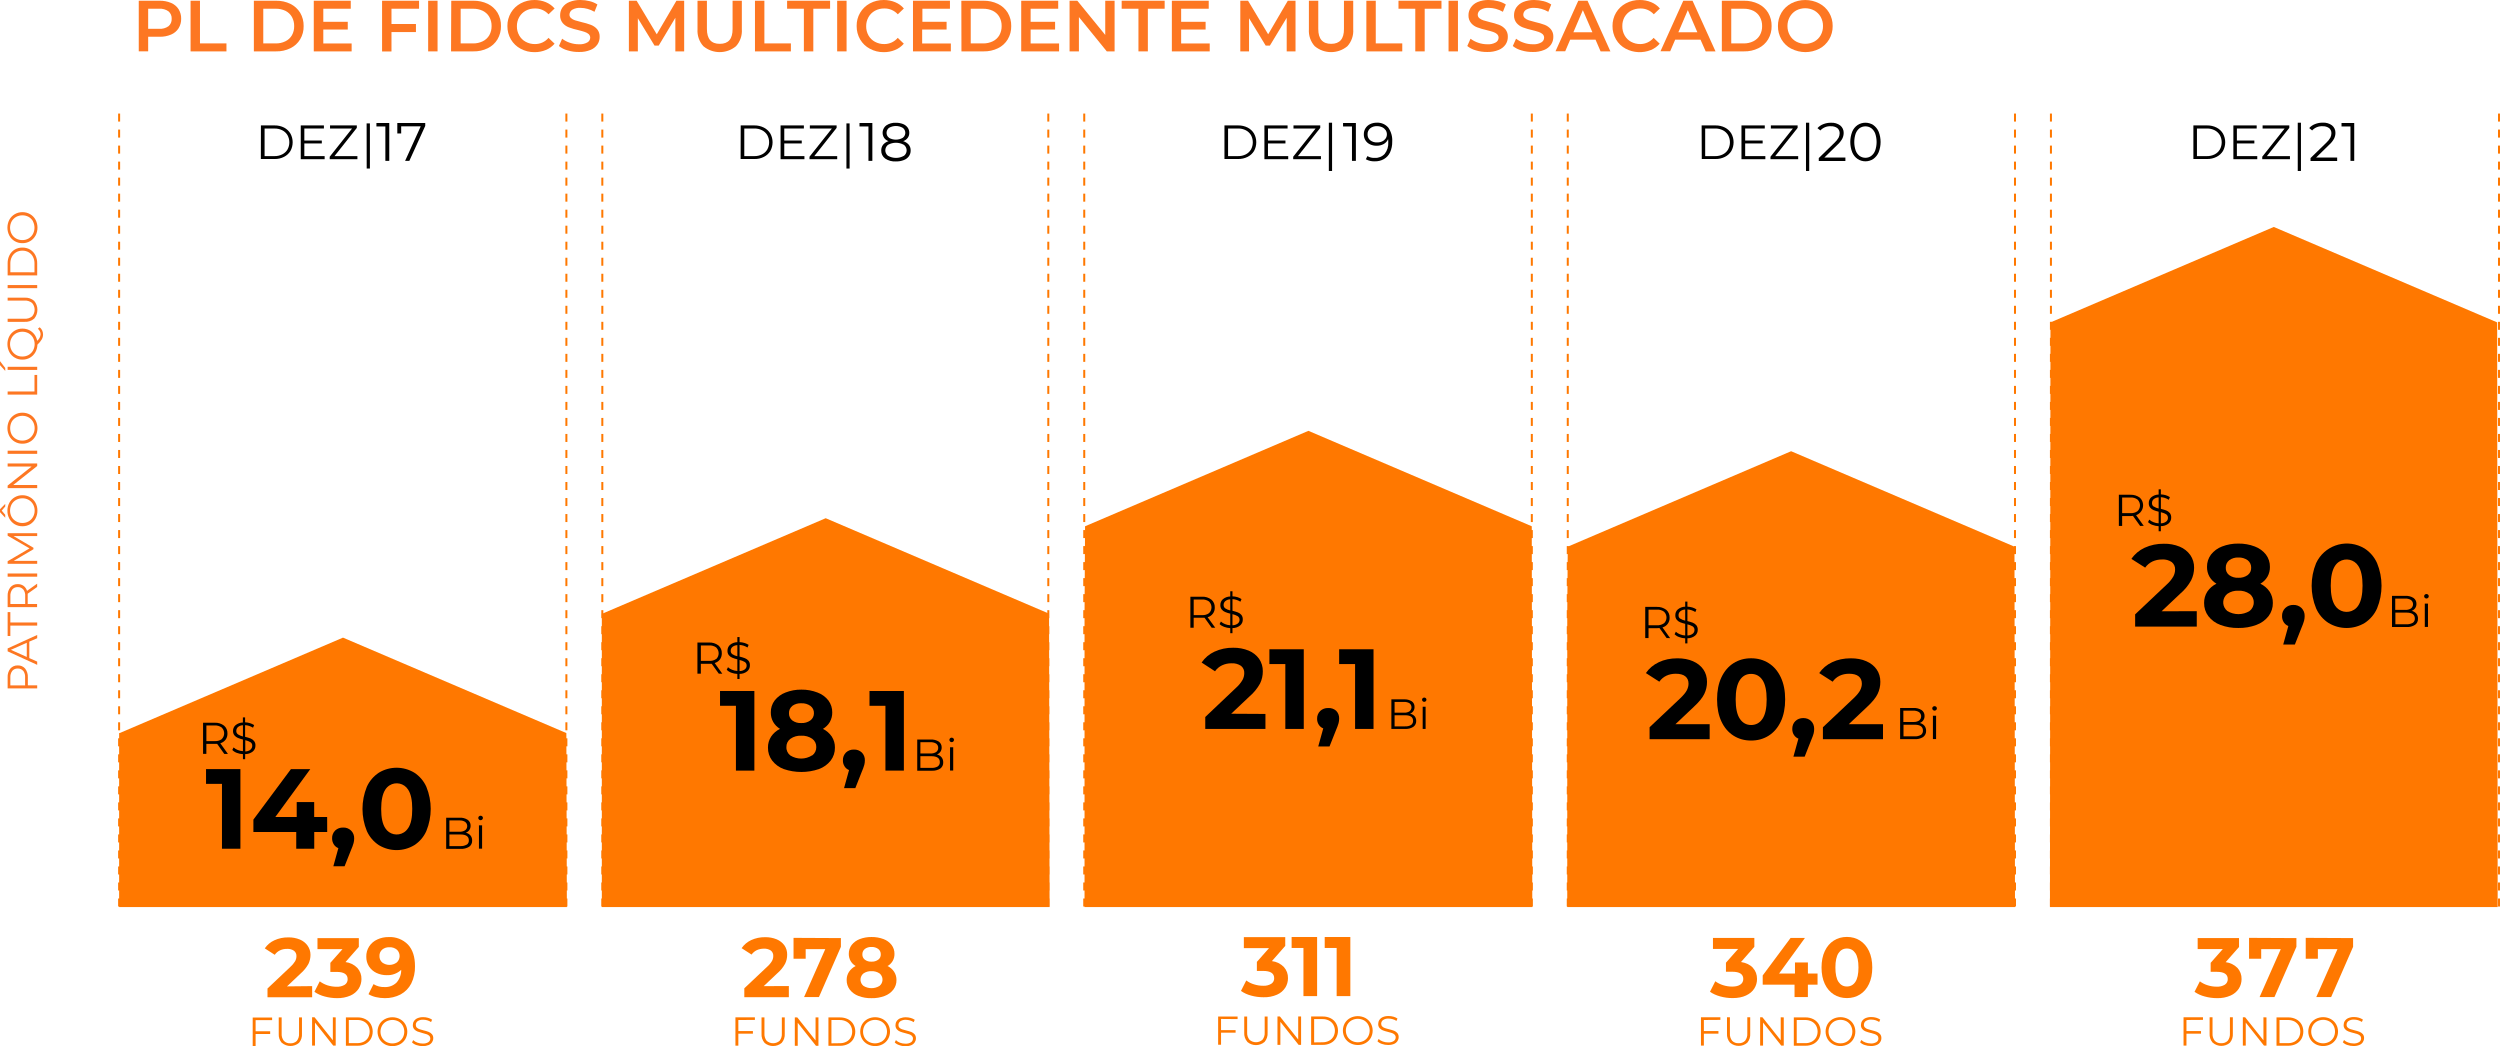 <?xml version="1.0" encoding="UTF-8"?><svg xmlns="http://www.w3.org/2000/svg" viewBox="0 0 858.34 359.22"><g id="a"/><g id="b"><g id="c"><path d="M3.55,229.56c.64-.74,1.58-1.14,2.55-1.1,.97-.04,1.91,.36,2.54,1.1,.65,.86,.98,1.92,.92,3v2.73h3.21v1.07H2.62v-3.8c-.06-1.08,.27-2.14,.93-3Zm4.41,.77c-.46-.54-1.15-.83-1.86-.8-.72-.04-1.42,.26-1.89,.8-.48,.67-.72,1.48-.66,2.3v2.7h5.07v-2.7c.07-.82-.15-1.63-.62-2.3h-.04Z" fill="#fd7722"/><path d="M10.06,220.29v5.65l2.71,1.21v1.12l-10.15-4.64v-1l10.15-4.63v1.13l-2.71,1.16Zm-.87,.39l-5.45,2.43,5.45,2.44v-4.87Z" fill="#fd7722"/><path d="M3.55,214.79v3.57h-.93v-8.2h.93v3.56H12.77v1.07H3.55Z" fill="#fd7722"/><path d="M12.77,201.52l-3.26,2.32c.02,.27,.02,.54,0,.81v2.72h3.22v1.08H2.62v-3.8c-.06-1.08,.27-2.14,.93-3,.63-.74,1.58-1.15,2.55-1.1,.71-.02,1.42,.19,2,.6,.56,.43,.98,1.03,1.18,1.71l3.48-2.47v1.13Zm-4.79,.86c-.47-.54-1.16-.84-1.87-.8-.72-.04-1.42,.25-1.89,.8-.48,.67-.72,1.48-.66,2.3v2.69h5.09v-2.69c.07-.82-.16-1.63-.64-2.3h-.03Z" fill="#fd7722"/><path d="M2.62,198v-1.1H12.77v1.1H2.62Z" fill="#fd7722"/><path d="M2.62,183.06H12.77v1H4.65l6.83,4v.51l-6.78,4H12.77v1H2.62v-.88l7.52-4.41-7.52-4.36v-.86Z" fill="#fd7722"/><path d="M1.8,173.89l-1.21,1.43,1.21,1.44v1l-1.8-1.92v-1l1.8-1.84v.89Zm10.38,4.16c-.43,.81-1.07,1.48-1.85,1.95-.8,.46-1.71,.7-2.64,.68-.92,.02-1.83-.22-2.63-.68-.78-.46-1.42-1.12-1.85-1.92-.46-.83-.69-1.78-.67-2.73-.01-.95,.21-1.88,.66-2.72,.43-.79,1.07-1.44,1.85-1.9,.8-.47,1.71-.71,2.64-.7,.93-.01,1.85,.23,2.65,.7,.78,.46,1.42,1.11,1.85,1.9,.45,.84,.67,1.77,.66,2.72,.01,.94-.22,1.87-.67,2.7Zm-.83-4.9c-.35-.63-.87-1.16-1.5-1.52-.66-.37-1.4-.56-2.16-.55-.75,0-1.49,.18-2.15,.55-.65,.35-1.18,.88-1.54,1.52-.73,1.36-.73,2.99,0,4.35,.37,.63,.9,1.15,1.54,1.5,.65,.38,1.4,.57,2.15,.56,.76,.01,1.5-.18,2.16-.56,.63-.37,1.15-.9,1.5-1.54,.37-.67,.56-1.42,.55-2.18,0-.75-.18-1.48-.55-2.13Z" fill="#fd7722"/><path d="M2.62,159.12H12.77v.88l-8.23,6.52H12.77v1.08H2.62v-.89l8.23-6.53H2.62v-1.06Z" fill="#fd7722"/><path d="M2.62,155.82v-1.08H12.77v1.08H2.62Z" fill="#fd7722"/><path d="M12.18,149.74c-.43,.8-1.07,1.46-1.85,1.91-.8,.47-1.71,.71-2.64,.69-.92,.02-1.83-.22-2.63-.69-.78-.45-1.42-1.11-1.85-1.91-.89-1.71-.89-3.74,0-5.45,.43-.79,1.07-1.45,1.85-1.91,.8-.46,1.71-.7,2.64-.69,.93,0,1.84,.23,2.65,.69,.78,.46,1.42,1.12,1.85,1.91,.89,1.71,.89,3.74,0,5.45h-.02Zm-.83-4.91c-.35-.63-.87-1.16-1.5-1.52-.66-.37-1.4-.56-2.16-.55-.75,0-1.49,.18-2.15,.55-.64,.36-1.18,.88-1.54,1.52-.68,1.37-.68,2.99,0,4.36,.35,.64,.87,1.17,1.5,1.53,.65,.38,1.4,.57,2.15,.56,.76,.01,1.5-.18,2.16-.56,.63-.36,1.15-.89,1.5-1.53,.39-.66,.59-1.42,.59-2.19,0-.76-.18-1.51-.55-2.17Z" fill="#fd7722"/><path d="M2.62,135.48v-1.07H11.84v-5.68h.93v6.75H2.62Z" fill="#fd7722"/><path d="M0,125.37v-1.37l1.8,2.35v1l-1.8-1.98Zm2.62,1.63v-1.07H12.77v1.07H2.62Z" fill="#fd7722"/><path d="M13.62,112.36c.36,.29,.66,.67,.86,1.09,.2,.43,.3,.9,.3,1.37,0,.6-.15,1.18-.44,1.7-.4,.67-.91,1.28-1.49,1.81-.02,.92-.26,1.83-.72,2.63-.44,.77-1.07,1.41-1.84,1.85-.79,.45-1.69,.68-2.6,.66-.92,.02-1.83-.22-2.63-.69-.78-.45-1.42-1.11-1.85-1.91-.89-1.71-.89-3.74,0-5.45,.43-.79,1.07-1.44,1.85-1.9,.8-.47,1.71-.71,2.64-.7,.81,0,1.62,.18,2.35,.53,.7,.35,1.3,.86,1.77,1.48,.48,.64,.8,1.39,.94,2.18,.68-.54,1.11-1.33,1.18-2.2,0-.75-.34-1.46-.93-1.93l.61-.52Zm-3.78,9.5c.63-.37,1.15-.9,1.51-1.54,.73-1.36,.73-2.99,0-4.35-.36-.64-.88-1.16-1.51-1.53-.66-.36-1.4-.55-2.15-.55-.75,0-1.48,.19-2.14,.55-.65,.37-1.19,.91-1.55,1.56-.37,.66-.56,1.41-.55,2.17,0,.75,.19,1.49,.55,2.15,.36,.64,.88,1.17,1.51,1.54,.65,.38,1.39,.57,2.14,.55,.77,.02,1.52-.17,2.19-.55Z" fill="#fd7722"/><path d="M11.72,109.4c-.9,.8-2.09,1.19-3.29,1.1H2.62v-1.07h5.77c.95,.08,1.89-.21,2.64-.8,1.16-1.33,1.15-3.32-.03-4.63-.75-.58-1.69-.87-2.64-.8H2.62v-1h5.81c1.2-.08,2.38,.31,3.29,1.09,1.5,1.77,1.5,4.37,0,6.14v-.03Z" fill="#fd7722"/><path d="M2.62,98.94v-1.07H12.77v1.07H2.62Z" fill="#fd7722"/><path d="M2.62,94.56v-4.13c-.02-.99,.2-1.96,.65-2.84,.41-.79,1.03-1.45,1.79-1.91,.8-.45,1.71-.69,2.63-.68,.92-.01,1.84,.22,2.64,.68,.76,.46,1.38,1.12,1.79,1.91,.45,.88,.67,1.85,.65,2.84v4.13H2.62Zm9.22-4.07c.02-.81-.16-1.61-.53-2.33-.33-.64-.84-1.18-1.46-1.55-.66-.37-1.4-.56-2.16-.55-.75-.01-1.49,.18-2.15,.55-.62,.37-1.13,.91-1.46,1.55-.37,.72-.55,1.52-.53,2.33v3H11.84v-3Z" fill="#fd7722"/><path d="M12.18,80.89c-.43,.8-1.07,1.46-1.85,1.91-.8,.47-1.71,.71-2.64,.69-.92,.02-1.83-.22-2.63-.69-.78-.45-1.42-1.11-1.85-1.91-.89-1.71-.89-3.74,0-5.45,.43-.79,1.07-1.44,1.85-1.9,.8-.47,1.71-.71,2.64-.7,.93-.01,1.85,.23,2.65,.7,.78,.46,1.42,1.11,1.85,1.9,.89,1.71,.89,3.74,0,5.45h-.02Zm-.83-4.89c-.35-.63-.87-1.16-1.5-1.53-1.34-.73-2.97-.73-4.31,0-.64,.36-1.18,.89-1.54,1.53-.73,1.35-.73,2.99,0,4.34,.35,.64,.87,1.17,1.5,1.54,.66,.37,1.4,.56,2.15,.55,.76,.02,1.5-.17,2.16-.55,.63-.37,1.15-.9,1.5-1.54,.71-1.36,.71-2.98,0-4.34h.04Z" fill="#fd7722"/><path d="M58.73,1c1.05,.44,1.95,1.18,2.57,2.13,.61,.99,.93,2.14,.9,3.3,.03,1.16-.29,2.31-.9,3.3-.62,.96-1.52,1.71-2.57,2.14-1.24,.53-2.58,.78-3.93,.75h-3.93v5h-3.23V.25h7.16c1.35-.02,2.69,.23,3.93,.75Zm-.88,8c.75-.63,1.15-1.58,1.09-2.56,.06-.97-.35-1.92-1.09-2.55-.93-.66-2.06-.97-3.2-.9h-3.78v6.9h3.78c1.14,.09,2.27-.23,3.2-.89Z" fill="#fd7722"/><path d="M65.43,.25h3.23V14.91h9.09v2.73h-12.32V.25Z" fill="#fd7722"/><path d="M87.16,.25h7.61c1.71-.03,3.4,.34,4.94,1.08,1.38,.68,2.55,1.74,3.35,3.05,.81,1.38,1.22,2.96,1.19,4.56,.04,1.6-.37,3.18-1.19,4.56-.79,1.32-1.96,2.39-3.35,3.06-1.54,.75-3.23,1.12-4.94,1.08h-7.61V.25Zm7.46,14.66c1.17,.03,2.33-.22,3.38-.74,.94-.45,1.72-1.18,2.24-2.08,.53-.96,.79-2.05,.76-3.15,.02-1.1-.25-2.18-.78-3.14-.52-.9-1.29-1.62-2.22-2.09-1.06-.49-2.21-.74-3.38-.71h-4.23V14.91h4.23Z" fill="#fd7722"/><path d="M120.73,14.93v2.71h-13V.25h12.7V3h-9.43V7.48h8.4v2.66h-8.4v4.79h9.73Z" fill="#fd7722"/><path d="M134.41,3v5.25h8.4v2.75h-8.4v6.66h-3.23V.25h12.7V3h-9.47Z" fill="#fd7722"/><path d="M147,.25h3.23V17.64h-3.23V.25Z" fill="#fd7722"/><path d="M154.93,.25h7.6c1.71-.03,3.41,.34,4.95,1.08,1.38,.68,2.55,1.74,3.35,3.05,.8,1.38,1.21,2.96,1.17,4.56,.03,1.6-.38,3.18-1.19,4.56-.79,1.32-1.96,2.39-3.35,3.06-1.56,.76-3.27,1.13-5,1.08h-7.6l.07-17.39Zm7.45,14.66c1.17,.03,2.32-.23,3.37-.74,.94-.45,1.72-1.18,2.25-2.08,.53-.96,.8-2.05,.78-3.15,.02-1.1-.25-2.18-.78-3.14-.53-.9-1.31-1.63-2.24-2.09-1.06-.49-2.21-.74-3.38-.71h-4.22V14.91h4.22Z" fill="#fd7722"/><path d="M178.74,16.73c-1.38-.74-2.53-1.84-3.33-3.19-.81-1.4-1.22-2.99-1.2-4.6-.03-1.61,.4-3.2,1.22-4.59,.8-1.35,1.95-2.45,3.34-3.19,1.46-.78,3.09-1.18,4.75-1.16,1.34-.01,2.66,.24,3.9,.75,1.15,.48,2.18,1.22,3,2.16l-2.09,2c-1.19-1.31-2.88-2.04-4.65-2-1.12-.02-2.22,.25-3.2,.78-.92,.51-1.69,1.26-2.21,2.18-.54,.96-.82,2.05-.8,3.15-.02,1.11,.26,2.2,.8,3.16,.52,.92,1.28,1.67,2.21,2.17,.98,.53,2.08,.8,3.2,.78,1.79,.02,3.49-.76,4.64-2.13l2.09,2c-.82,.95-1.84,1.69-3,2.16-1.24,.51-2.57,.77-3.91,.75-1.66,.02-3.3-.39-4.76-1.18Z" fill="#fd7722"/><path d="M194.91,17.31c-1.1-.29-2.12-.8-3-1.51l1.09-2.51c.79,.61,1.67,1.07,2.62,1.38,1,.35,2.06,.53,3.12,.53,1.01,.07,2.01-.14,2.9-.62,.61-.32,.99-.95,1-1.64,0-.47-.19-.91-.53-1.23-.4-.34-.86-.59-1.36-.75-.54-.19-1.29-.39-2.23-.63-1.09-.23-2.17-.55-3.22-.94-.82-.31-1.54-.82-2.11-1.48-.62-.77-.93-1.74-.88-2.72,0-.93,.26-1.85,.78-2.62,.59-.84,1.42-1.49,2.37-1.87,1.22-.5,2.54-.74,3.86-.7,1.06,0,2.11,.14,3.13,.4,.95,.23,1.85,.61,2.66,1.14l-1,2.51c-.75-.43-1.55-.77-2.38-1-.78-.22-1.59-.34-2.41-.35-.99-.07-1.98,.16-2.85,.65-.57,.35-.93,.97-.95,1.65-.02,.47,.18,.92,.54,1.22,.39,.34,.85,.6,1.35,.75,.55,.18,1.29,.38,2.24,.62,1.08,.24,2.14,.55,3.18,.93,.83,.31,1.58,.82,2.17,1.48,.62,.75,.93,1.71,.88,2.68,.01,.93-.26,1.84-.78,2.61-.59,.84-1.41,1.49-2.37,1.86-1.23,.5-2.55,.74-3.88,.7-1.33,.03-2.66-.15-3.94-.54Z" fill="#fd7722"/><path d="M231.87,17.64V6.11l-5.71,9.54h-1.44l-5.72-9.39v11.38h-3.08V.25h2.66l6.91,11.53L232.24,.25h2.66V17.64h-3.03Z" fill="#fd7722"/><path d="M241.48,15.86c-1.42-1.58-2.14-3.68-2-5.8V.25h3.23V9.94c0,3.42,1.47,5.12,4.42,5.11,3,0,4.41-1.71,4.39-5.11V.25h3.18V10.06c.15,2.12-.57,4.22-2,5.8-3.24,2.71-7.97,2.71-11.21,0h0Z" fill="#fd7722"/><path d="M259.21,.25h3.23V14.91h9.1v2.73h-12.33V.25Z" fill="#fd7722"/><path d="M276,3h-5.76V.25h14.76V3h-5.76v14.64h-3.24V3Z" fill="#fd7722"/><path d="M287.43,.25h3.23V17.64h-3.23V.25Z" fill="#fd7722"/><path d="M298.65,16.73c-1.39-.73-2.54-1.84-3.33-3.19-.81-1.4-1.22-2.99-1.2-4.6-.07-3.24,1.69-6.25,4.55-7.78,1.46-.78,3.1-1.18,4.76-1.16,1.34-.01,2.66,.24,3.9,.75,1.16,.47,2.19,1.21,3,2.16l-2.08,2c-1.19-1.31-2.88-2.04-4.65-2-1.12-.02-2.22,.25-3.2,.78-.92,.51-1.69,1.26-2.21,2.18-.54,.96-.82,2.05-.8,3.15-.02,1.11,.26,2.2,.8,3.16,.52,.92,1.28,1.67,2.21,2.17,.98,.53,2.08,.8,3.2,.78,1.78,.01,3.48-.77,4.63-2.13l2.08,2c-.82,.95-1.84,1.69-3,2.16-1.24,.51-2.57,.77-3.91,.75-1.66,.02-3.29-.39-4.75-1.18Z" fill="#fd7722"/><path d="M326.46,14.93v2.71h-13V.25h12.69V3h-9.46V7.48h8.31v2.66h-8.39v4.79h9.85Z" fill="#fd7722"/><path d="M330.06,.25h7.6c1.71-.03,3.41,.34,4.95,1.08,1.4,.67,2.58,1.73,3.39,3.05,.81,1.38,1.22,2.96,1.19,4.56,.04,1.6-.38,3.18-1.19,4.56-.79,1.32-1.96,2.39-3.35,3.06-1.54,.75-3.24,1.12-4.95,1.08h-7.6l-.04-17.39Zm7.45,14.66c1.17,.03,2.32-.23,3.37-.74,.94-.45,1.72-1.18,2.24-2.08,.53-.96,.8-2.05,.78-3.15,.02-1.1-.25-2.18-.78-3.14-.52-.9-1.3-1.63-2.24-2.09-1.06-.49-2.21-.73-3.37-.71h-4.22V14.91h4.22Z" fill="#fd7722"/><path d="M363.62,14.93v2.71h-13V.25h12.7V3h-9.47V7.48h8.4v2.66h-8.4v4.79h9.77Z" fill="#fd7722"/><path d="M382.68,.25V17.64h-2.68l-9.57-11.78v11.78h-3.21V.25h2.66l9.59,11.75V.25h3.21Z" fill="#fd7722"/><path d="M390.87,3h-5.76V.25h14.76V3h-5.77v14.64h-3.23V3Z" fill="#fd7722"/><path d="M415.34,14.93v2.71h-13V.25h12.66V3h-9.47V7.48h8.4v2.66h-8.4v4.79h9.81Z" fill="#fd7722"/><path d="M441.77,17.64V6.11l-5.77,9.54h-1.45l-5.71-9.39v11.38h-3V.25h2.66l6.91,11.53,6.74-11.53h2.65V17.64h-3.03Z" fill="#fd7722"/><path d="M451.39,15.86c-1.42-1.58-2.14-3.68-2-5.8V.25h3.22V9.94c0,3.42,1.48,5.12,4.43,5.11,2.95,0,4.42-1.71,4.39-5.11V.25h3.18V10.06c.15,2.12-.57,4.22-2,5.8-3.24,2.71-7.97,2.71-11.21,0h-.01Z" fill="#fd7722"/><path d="M469.12,.25h3.23V14.91h9.1v2.73h-12.33V.25Z" fill="#fd7722"/><path d="M485.92,3h-5.77V.25h14.76V3h-5.76v14.64h-3.23V3Z" fill="#fd7722"/><path d="M497.34,.25h3.23V17.64h-3.23V.25Z" fill="#fd7722"/><path d="M506.77,17.31c-1.1-.29-2.12-.8-3-1.51l1.12-2.51c.79,.61,1.67,1.07,2.62,1.38,1,.35,2.06,.53,3.12,.53,1,.08,2.01-.14,2.89-.62,.61-.32,.99-.95,1-1.64,0-.47-.19-.92-.54-1.23-.39-.34-.85-.59-1.35-.75-.55-.19-1.29-.39-2.24-.63-1.09-.24-2.16-.55-3.21-.94-.82-.3-1.55-.81-2.11-1.48-.62-.77-.94-1.73-.89-2.72,0-.94,.29-1.85,.82-2.62,.58-.83,1.38-1.48,2.32-1.87,1.22-.5,2.54-.74,3.86-.7,1.06,0,2.11,.14,3.13,.4,.95,.22,1.86,.61,2.69,1.14l-1,2.51c-.75-.43-1.55-.77-2.39-1-.78-.22-1.59-.34-2.4-.35-.99-.07-1.98,.16-2.85,.65-.59,.34-.97,.96-1,1.65-.01,.47,.18,.91,.53,1.22,.4,.34,.86,.6,1.36,.75,.54,.18,1.29,.38,2.23,.62,1.08,.24,2.14,.55,3.18,.93,.83,.31,1.56,.82,2.15,1.48,.62,.75,.93,1.71,.88,2.68,.01,.93-.26,1.84-.78,2.61-.59,.84-1.42,1.49-2.38,1.86-1.23,.5-2.55,.74-3.87,.7-1.32,.02-2.63-.16-3.89-.54Z" fill="#fd7722"/><path d="M522.4,17.31c-1.1-.29-2.12-.8-3-1.51l1.12-2.51c.79,.61,1.67,1.07,2.62,1.38,1,.36,2.05,.53,3.11,.53,1.01,.08,2.01-.14,2.9-.62,.61-.32,1-.95,1-1.64,0-.47-.18-.92-.53-1.23-.39-.34-.85-.59-1.35-.75-.55-.19-1.29-.39-2.24-.63-1.09-.24-2.17-.55-3.22-.94-.81-.31-1.54-.82-2.11-1.48-.62-.77-.93-1.74-.88-2.72,0-.93,.26-1.85,.78-2.62,.59-.83,1.4-1.48,2.34-1.87,1.23-.5,2.55-.74,3.87-.7,1.06,0,2.11,.14,3.13,.4,.94,.23,1.84,.61,2.65,1.14l-1,2.51c-.75-.43-1.55-.77-2.39-1-.78-.22-1.59-.34-2.41-.35-.99-.07-1.98,.16-2.84,.65-.57,.35-.93,.97-.95,1.65-.02,.47,.18,.92,.54,1.22,.4,.34,.86,.59,1.35,.75,.55,.18,1.29,.38,2.24,.62,1.08,.24,2.14,.55,3.18,.93,.82,.31,1.54,.82,2.12,1.48,.62,.75,.93,1.71,.88,2.68,.01,.93-.26,1.84-.78,2.61-.59,.84-1.41,1.49-2.37,1.86-1.23,.5-2.55,.74-3.88,.7-1.31,.02-2.62-.16-3.88-.54Z" fill="#fd7722"/><path d="M547.8,13.61h-8.7l-1.71,4h-3.33l7.82-17.36h3.18l7.85,17.39h-3.37l-1.74-4.03Zm-1.07-2.53l-3.28-7.6-3.25,7.6h6.53Z" fill="#fd7722"/><path d="M558.17,16.73c-1.39-.73-2.54-1.84-3.33-3.19-.81-1.4-1.23-2.99-1.21-4.6-.02-1.61,.4-3.2,1.22-4.59,.8-1.35,1.96-2.45,3.34-3.19,1.48-.79,3.13-1.19,4.81-1.16,1.34-.01,2.66,.24,3.9,.75,1.16,.47,2.19,1.21,3,2.16l-2.09,2c-1.18-1.31-2.88-2.04-4.64-2-1.12,0-2.22,.26-3.21,.78-.92,.51-1.69,1.27-2.21,2.18-.52,.96-.78,2.04-.75,3.13-.02,1.1,.25,2.2,.79,3.16,.51,.93,1.28,1.69,2.21,2.19,.99,.53,2.09,.8,3.21,.78,1.75-.02,3.4-.79,4.53-2.13l2.09,2c-.82,.95-1.84,1.69-3,2.16-2.81,1.13-5.98,.98-8.66-.43h0Z" fill="#fd7722"/><path d="M583.84,13.61h-8.69l-1.72,4h-3.33l7.83-17.36h3.18l7.89,17.39h-3.38l-1.78-4.03Zm-1.07-2.53l-3.28-7.6-3.25,7.6h6.53Z" fill="#fd7722"/><path d="M591.17,.25h7.6c1.71-.03,3.4,.34,4.94,1.08,1.39,.67,2.56,1.73,3.36,3.05,.81,1.38,1.22,2.96,1.19,4.56,.03,1.6-.38,3.18-1.19,4.56-.8,1.33-1.97,2.39-3.36,3.06-1.54,.75-3.23,1.12-4.94,1.08h-7.6V.25Zm7.45,14.66c1.17,.03,2.32-.23,3.37-.74,.93-.46,1.71-1.18,2.23-2.08,.54-.96,.81-2.05,.78-3.15,.02-1.1-.25-2.18-.79-3.14-.51-.9-1.28-1.63-2.21-2.09-1.06-.49-2.21-.74-3.38-.71h-4.22V14.91h4.22Z" fill="#fd7722"/><path d="M615,16.73c-1.4-.73-2.56-1.84-3.36-3.2-.81-1.39-1.23-2.98-1.21-4.59-.02-1.61,.4-3.19,1.21-4.58,.8-1.36,1.97-2.46,3.36-3.2,3.01-1.54,6.58-1.54,9.59,0,1.41,.73,2.59,1.83,3.41,3.19,.82,1.39,1.24,2.98,1.22,4.59,.02,1.62-.4,3.21-1.22,4.6-.8,1.35-1.96,2.46-3.35,3.19-3.01,1.55-6.58,1.55-9.59,0h-.06Zm7.92-2.46c.92-.51,1.68-1.26,2.19-2.18,.54-.96,.81-2.05,.79-3.15,.02-1.1-.26-2.18-.79-3.14-.52-.91-1.28-1.67-2.19-2.19-1.96-1.04-4.3-1.04-6.26,0-.91,.52-1.65,1.28-2.16,2.19-.54,.96-.81,2.04-.8,3.14-.01,1.1,.26,2.19,.8,3.15,.51,.92,1.26,1.67,2.18,2.18,1.96,1.04,4.3,1.04,6.26,0h-.02Z" fill="#fd7722"/><path d="M107.17,338.57v3.82h-15.33v-3l7.82-7.39c.65-.58,1.22-1.25,1.68-2,.28-.52,.43-1.1,.44-1.69,.04-.72-.27-1.42-.83-1.87-.71-.49-1.56-.72-2.42-.65-.83-.02-1.65,.15-2.4,.5-.73,.34-1.35,.87-1.8,1.53l-3.42-2.21c.82-1.21,1.95-2.17,3.28-2.77,1.5-.69,3.13-1.03,4.78-1,1.37-.04,2.73,.22,4,.74,1.05,.44,1.97,1.16,2.63,2.09,.66,.93,1.01,2.03,1,3.17,0,1.07-.24,2.13-.7,3.1-.7,1.25-1.61,2.37-2.7,3.31l-4.66,4.41,8.63-.09Z" fill="#ff7800"/><path d="M122.68,332.31c.95,1.05,1.46,2.42,1.42,3.84,0,1.15-.32,2.28-.93,3.26-.69,1.05-1.67,1.88-2.82,2.39-1.47,.64-3.06,.94-4.66,.9-1.42,0-2.84-.2-4.21-.57-1.26-.32-2.46-.86-3.53-1.6l1.83-3.6c.81,.6,1.72,1.07,2.68,1.38,1.01,.31,2.06,.48,3.12,.48,.97,.04,1.94-.19,2.78-.68,.65-.42,1.03-1.16,1-1.93,0-1.66-1.27-2.49-3.79-2.49h-2.15v-3.11l4.18-4.72h-8.6v-3.77h14.2v3l-4.58,5.22c1.54,.18,2.97,.89,4.06,2Z" fill="#ff7800"/><path d="M140.07,324.31c1.61,1.72,2.42,4.21,2.41,7.46,.05,2.05-.39,4.08-1.29,5.92-.81,1.58-2.08,2.88-3.64,3.73-1.67,.87-3.54,1.31-5.42,1.28-1.04,0-2.08-.12-3.1-.36-.89-.2-1.74-.54-2.52-1l1.73-3.45c1.14,.71,2.46,1.06,3.8,1,1.51,.08,2.99-.47,4.09-1.52,1.07-1.21,1.65-2.78,1.62-4.39-1.35,1.26-3.15,1.92-5,1.83-1.22,.01-2.44-.26-3.54-.79-1.02-.49-1.9-1.26-2.52-2.21-.63-.99-.95-2.15-.93-3.32-.04-1.26,.31-2.51,1-3.57,.68-1.04,1.64-1.85,2.77-2.36,1.22-.57,2.55-.85,3.89-.83,2.48-.14,4.91,.8,6.65,2.58Zm-3.81,6.11c1.21-1.14,1.26-3.03,.13-4.24h0l-.12-.12c-.73-.6-1.66-.9-2.6-.84-.89-.04-1.76,.25-2.45,.81-.63,.55-.98,1.37-.94,2.21-.03,.84,.31,1.65,.94,2.21,1.48,1.11,3.52,1.11,5,0l.05-.03Z" fill="#ff7800"/><path d="M87.76,350.24v3.82h5v.94h-5v4.13h-1v-9.77h6.67v.89h-5.67Z" fill="#ff7800"/><path d="M96.76,358.08c-.76-.87-1.14-2-1.06-3.15v-5.62h1v5.53c-.07,.91,.2,1.82,.77,2.54,.58,.58,1.39,.88,2.21,.83,.83,.05,1.64-.25,2.23-.83,.56-.72,.83-1.63,.76-2.54v-5.53h1v5.58c.09,1.14-.27,2.27-1,3.15-1.7,1.45-4.19,1.45-5.89,0l-.02,.04Z" fill="#ff7800"/><path d="M115.26,349.31v9.69h-.85l-6.26-7.9v7.9h-1v-9.73h.85l6.28,7.9v-7.9l.98,.04Z" fill="#ff7800"/><path d="M118.76,349.31h4c.94-.03,1.88,.19,2.72,.62,.77,.39,1.4,.98,1.84,1.72,.86,1.57,.86,3.48,0,5.05-.44,.73-1.08,1.33-1.84,1.73-.84,.42-1.78,.63-2.72,.61h-4v-9.73Zm3.91,8.84c.78,0,1.54-.16,2.24-.5,.62-.32,1.13-.81,1.49-1.41,.7-1.29,.7-2.84,0-4.13-.35-.6-.87-1.09-1.49-1.41-.69-.35-1.46-.52-2.24-.5h-2.91v7.95h2.91Z" fill="#ff7800"/><path d="M132.11,358.52c-.76-.41-1.39-1.03-1.83-1.77-.88-1.58-.88-3.49,0-5.07,.43-.75,1.07-1.36,1.83-1.77,1.63-.87,3.6-.87,5.23,0,.76,.41,1.4,1.03,1.83,1.78,.89,1.57,.89,3.5,0,5.07-.44,.75-1.07,1.36-1.83,1.78-1.64,.86-3.59,.86-5.23,0v-.02Zm4.71-.79c.61-.34,1.11-.84,1.46-1.45,.7-1.29,.7-2.84,0-4.13-.34-.61-.85-1.11-1.46-1.45-1.31-.69-2.87-.69-4.18,0-.61,.34-1.12,.84-1.47,1.45-.72,1.28-.72,2.85,0,4.13,.35,.6,.86,1.1,1.47,1.45,1.31,.69,2.87,.69,4.18,0Z" fill="#ff7800"/><path d="M143,358.82c-.58-.18-1.11-.5-1.54-.92l.41-.79c.4,.38,.88,.67,1.4,.85,.58,.21,1.19,.33,1.81,.33,.7,.05,1.4-.11,2-.48,.41-.28,.66-.74,.66-1.24,.01-.35-.12-.69-.36-.94-.25-.24-.55-.42-.87-.53-.47-.17-.95-.3-1.43-.41-.59-.15-1.18-.33-1.75-.54-.43-.17-.81-.44-1.12-.78-.33-.4-.5-.92-.47-1.44,0-.48,.13-.94,.39-1.34,.29-.45,.71-.79,1.2-1,.63-.26,1.32-.39,2-.36,.55,0,1.1,.07,1.63,.23,.5,.13,.97,.35,1.39,.64l-.35,.82c-.4-.27-.84-.47-1.31-.61-.44-.13-.9-.2-1.36-.2-.68-.05-1.36,.12-1.93,.49-.41,.29-.65,.77-.64,1.28-.01,.35,.11,.69,.35,.94,.26,.24,.56,.42,.89,.54,.36,.12,.84,.26,1.44,.41,.59,.13,1.17,.3,1.73,.52,.43,.16,.82,.43,1.12,.78,.33,.39,.49,.9,.46,1.41,0,.48-.14,.94-.4,1.34-.29,.45-.71,.8-1.21,1-.64,.25-1.32,.37-2,.36-.73,0-1.45-.12-2.14-.36Z" fill="#ff7800"/><path d="M270.84,338.54v3.83h-15.29v-3.05l7.83-7.39c.66-.57,1.23-1.25,1.68-2,.28-.52,.43-1.11,.43-1.7,.04-.72-.26-1.41-.82-1.87-.72-.47-1.56-.7-2.42-.65-.83,0-1.65,.17-2.41,.51-.72,.35-1.34,.87-1.8,1.52l-3.42-2.2c.83-1.2,1.96-2.15,3.28-2.77,1.5-.69,3.13-1.03,4.78-1,1.37-.03,2.73,.22,4,.74,1.05,.44,1.97,1.16,2.64,2.08,.64,.93,.97,2.05,.94,3.18,.01,1.07-.23,2.14-.7,3.1-.69,1.26-1.6,2.38-2.69,3.3l-4.67,4.41,8.64-.04Z" fill="#ff7800"/><path d="M288.71,322.08v3l-7.54,17.25h-5.1l7.28-16.47h-6.73v3.31h-4.17v-7.17l16.26,.08Z" fill="#ff7800"/><path d="M307,333.67c.54,.84,.81,1.82,.79,2.81,.03,1.19-.35,2.35-1.07,3.29-.78,.99-1.82,1.75-3,2.18-1.44,.54-2.97,.8-4.5,.76-1.53,.04-3.04-.22-4.47-.76-1.18-.43-2.22-1.19-3-2.18-.71-.95-1.08-2.11-1.06-3.29-.02-1,.26-1.97,.8-2.81,.57-.85,1.36-1.54,2.28-2-.72-.42-1.32-1.02-1.74-1.75-.41-.74-.62-1.57-.61-2.42-.02-1.11,.33-2.19,1-3.08,.72-.9,1.68-1.6,2.76-2,1.29-.49,2.67-.73,4.05-.71,1.4-.02,2.8,.22,4.11,.71,1.09,.4,2.04,1.09,2.76,2,.67,.89,1.02,1.97,1,3.08,.05,1.73-.87,3.33-2.38,4.17,.93,.45,1.72,1.14,2.28,2Zm-5,4.8c1.17-.97,1.34-2.71,.36-3.89-.11-.13-.23-.25-.36-.36-.82-.56-1.81-.83-2.8-.78-.98-.05-1.94,.23-2.75,.78-1.17,.96-1.35,2.69-.39,3.87,.11,.14,.25,.28,.39,.39,1.7,1.06,3.85,1.06,5.55,0h0Zm-5.06-12.66c-.57,.45-.89,1.15-.86,1.87-.03,.71,.29,1.39,.85,1.82,.66,.49,1.46,.72,2.28,.67,.83,.05,1.65-.19,2.32-.67,.58-.42,.91-1.11,.87-1.82,.03-.73-.29-1.42-.87-1.87-.67-.48-1.49-.72-2.32-.68-.82-.04-1.62,.2-2.28,.68h.01Z" fill="#ff7800"/><path d="M253.5,350.21v3.79h5v.89h-5v4.13h-1v-9.74h6.68v.89l-5.68,.04Z" fill="#ff7800"/><path d="M262.52,358.06c-.76-.87-1.14-2.01-1.06-3.16v-5.58h1v5.5c-.07,.91,.2,1.81,.76,2.53,1.27,1.11,3.17,1.11,4.44,0,.57-.72,.84-1.62,.77-2.53v-5.5h1v5.58c.08,1.15-.3,2.29-1.05,3.16-1.7,1.44-4.19,1.44-5.89,0h.03Z" fill="#ff7800"/><path d="M281,349.32v9.74h-.85l-6.26-7.9v7.9h-1v-9.74h.85l6.27,7.9v-7.9h.99Z" fill="#ff7800"/><path d="M284.43,349.32h4c.95-.01,1.88,.2,2.73,.62,.76,.39,1.4,.99,1.83,1.73,.88,1.57,.88,3.48,0,5.05-.43,.74-1.07,1.34-1.83,1.72-.84,.43-1.78,.64-2.73,.62h-4v-9.74Zm3.91,8.85c.77,.02,1.54-.15,2.23-.51,.62-.31,1.14-.8,1.49-1.4,.71-1.29,.71-2.85,0-4.14-.36-.6-.87-1.08-1.49-1.4-.69-.35-1.46-.52-2.23-.51h-2.88v8l2.88-.04Z" fill="#ff7800"/><path d="M297.84,358.5c-.76-.41-1.4-1.03-1.84-1.78-.88-1.57-.88-3.49,0-5.06,.45-.74,1.08-1.35,1.84-1.77,1.64-.86,3.59-.86,5.23,0,.76,.42,1.39,1.03,1.83,1.77,.9,1.57,.9,3.51,0,5.08-.43,.75-1.07,1.36-1.83,1.77-.8,.44-1.7,.66-2.61,.64-.91,.01-1.82-.21-2.62-.65Zm4.71-.8c.61-.33,1.12-.83,1.46-1.44,.71-1.29,.71-2.85,0-4.14-.35-.6-.85-1.1-1.46-1.44-1.31-.69-2.87-.69-4.18,0-.63,.33-1.16,.83-1.53,1.44-.7,1.29-.7,2.85,0,4.14,.35,.61,.86,1.11,1.48,1.44,1.31,.7,2.87,.7,4.18,0h.05Z" fill="#ff7800"/><path d="M308.74,358.82c-.58-.17-1.11-.48-1.54-.91l.4-.8c.39,.4,.87,.71,1.4,.89,.57,.22,1.18,.33,1.8,.33,.7,.06,1.4-.11,2-.48,.41-.28,.66-.75,.65-1.25,.02-.35-.11-.68-.35-.93-.25-.24-.55-.42-.87-.54-.35-.12-.83-.26-1.44-.41-.59-.14-1.18-.31-1.75-.53-.43-.17-.82-.44-1.12-.79-.33-.4-.49-.91-.47-1.43,0-.47,.13-.94,.39-1.34,.29-.44,.71-.79,1.2-1,.64-.25,1.32-.38,2-.36,.55,0,1.11,.08,1.64,.23,.49,.14,.96,.35,1.38,.63l-.35,.82c-.4-.26-.84-.47-1.3-.6-.45-.13-.91-.2-1.37-.21-.68-.04-1.35,.13-1.92,.5-.41,.29-.65,.77-.65,1.27-.01,.35,.11,.69,.35,.94,.25,.25,.56,.43,.89,.54,.36,.13,.84,.26,1.44,.41,.59,.14,1.17,.32,1.74,.52,.43,.17,.81,.44,1.12,.78,.32,.4,.48,.91,.46,1.42,0,.48-.14,.94-.4,1.34-.3,.45-.72,.8-1.22,1-.64,.25-1.32,.37-2,.35-.72,0-1.44-.13-2.11-.39Z" fill="#ff7800"/><path d="M440.79,332c.95,1.05,1.46,2.42,1.42,3.84,.01,1.15-.31,2.28-.92,3.26-.69,1.06-1.67,1.9-2.83,2.4-1.46,.64-3.05,.94-4.65,.89-1.43,0-2.85-.18-4.22-.56-1.26-.32-2.45-.86-3.52-1.61l1.82-3.59c.81,.6,1.72,1.06,2.69,1.34,1.01,.32,2.05,.48,3.11,.48,.97,.06,1.94-.18,2.78-.68,.66-.42,1.04-1.15,1-1.93,0-1.66-1.27-2.49-3.8-2.49h-2.14v-3.1l4.17-4.73h-8.64v-3.76h14.21v3l-4.58,5.22c1.56,.18,3.01,.9,4.1,2.02Z" fill="#ff7800"/><path d="M452.21,321.71v20.29h-4.69v-16.53h-4.06v-3.76h8.75Z" fill="#ff7800"/><path d="M463.62,321.71v20.29h-4.7v-16.53h-4.1v-3.76h8.8Z" fill="#ff7800"/><path d="M419.23,349.84v3.83h5v.89h-5v4.13h-1v-9.69h6.68v.89l-5.68-.05Z" fill="#ff7800"/><path d="M428.25,357.69c-.76-.87-1.14-2.01-1.06-3.16v-5.53h1v5.54c-.04,.89,.25,1.77,.81,2.46,1.27,1.11,3.17,1.11,4.44,0,.57-.72,.84-1.62,.77-2.53v-5.47h1v5.58c.08,1.15-.3,2.29-1.05,3.16-1.7,1.44-4.19,1.44-5.89,0l-.02-.05Z" fill="#ff7800"/><path d="M446.71,349v9.74h-.85l-6.26-7.9v7.9h-1v-9.74h.85l6.27,7.9v-7.9h.99Z" fill="#ff7800"/><path d="M450.16,349h4c.95-.02,1.88,.2,2.73,.62,.76,.39,1.4,.99,1.83,1.73,.88,1.57,.88,3.48,0,5.05-.43,.74-1.07,1.34-1.83,1.72-.85,.43-1.78,.64-2.73,.62h-4v-9.74Zm3.91,8.85c.77,.02,1.54-.16,2.23-.51,.62-.32,1.13-.8,1.49-1.4,.71-1.29,.71-2.84,0-4.13-.35-.6-.87-1.09-1.49-1.41-.69-.35-1.46-.53-2.23-.51h-2.88v8l2.88-.04Z" fill="#ff7800"/><path d="M463.56,358.13c-.76-.41-1.4-1.03-1.84-1.78-.88-1.57-.88-3.49,0-5.06,.44-.74,1.08-1.36,1.84-1.77,1.64-.86,3.59-.86,5.23,0,.76,.42,1.39,1.03,1.83,1.78,.89,1.58,.89,3.5,0,5.08-.44,.75-1.07,1.36-1.83,1.77-.8,.44-1.7,.66-2.61,.64-.92,0-1.82-.22-2.62-.66Zm4.71-.8c.61-.33,1.12-.83,1.46-1.44,.71-1.29,.71-2.84,0-4.13-.34-.61-.85-1.11-1.46-1.45-1.31-.69-2.87-.69-4.18,0-.62,.34-1.13,.84-1.48,1.45-.71,1.29-.71,2.84,0,4.13,.35,.61,.86,1.11,1.48,1.44,1.31,.7,2.87,.7,4.18,0h0Z" fill="#ff7800"/><path d="M474.47,358.42c-.58-.17-1.11-.48-1.54-.91l.4-.8c.4,.39,.88,.68,1.41,.86,.58,.22,1.18,.33,1.8,.33,.7,.06,1.4-.11,2-.48,.41-.28,.66-.75,.65-1.25,.02-.35-.11-.68-.35-.93-.25-.23-.55-.42-.87-.54-.35-.12-.82-.26-1.44-.41-.59-.14-1.18-.31-1.75-.53-.43-.17-.81-.44-1.12-.79-.33-.4-.5-.91-.47-1.43,0-.47,.13-.94,.39-1.34,.29-.44,.71-.79,1.2-1,.63-.26,1.32-.38,2-.36,.55,0,1.11,.08,1.64,.23,.49,.13,.96,.35,1.38,.63l-.35,.82c-.4-.27-.84-.47-1.3-.6-.44-.13-.91-.2-1.37-.2-.68-.05-1.35,.12-1.92,.49-.41,.29-.65,.77-.65,1.27-.01,.35,.12,.69,.36,.94,.24,.25,.55,.43,.88,.54,.47,.17,.96,.3,1.45,.41,.59,.14,1.16,.32,1.73,.52,.43,.17,.81,.44,1.12,.78,.32,.4,.49,.91,.46,1.42,0,.48-.14,.94-.4,1.34-.3,.45-.72,.8-1.22,1-.64,.25-1.32,.37-2,.35-.72,.01-1.44-.11-2.12-.36Z" fill="#ff7800"/><path d="M585,350.2v3.8h5v.89h-5v4.11h-1v-9.73h6.67v.89l-5.67,.04Z" fill="#ff7800"/><path d="M594,358c-.76-.87-1.14-2-1.06-3.15v-5.58h1v5.53c-.07,.91,.2,1.82,.77,2.54,.58,.59,1.39,.89,2.21,.83,.83,.06,1.64-.24,2.23-.83,.56-.72,.83-1.63,.76-2.54v-5.53h1v5.58c.09,1.14-.27,2.27-1,3.15-1.69,1.46-4.2,1.46-5.89,0h-.02Z" fill="#ff7800"/><path d="M612.43,349.31v9.69h-.85l-6.26-7.9v7.9h-1v-9.73h.79l6.28,7.9v-7.9l1.04,.04Z" fill="#ff7800"/><path d="M615.88,349.31h4c.94-.02,1.88,.2,2.72,.62,.76,.39,1.4,.99,1.84,1.72,.87,1.57,.87,3.48,0,5.05-.44,.74-1.08,1.34-1.84,1.73-.84,.42-1.78,.63-2.72,.61h-4v-9.73Zm3.91,8.84c.78,.03,1.55-.15,2.24-.5,.62-.32,1.13-.81,1.49-1.41,.71-1.29,.71-2.84,0-4.13-.37-.6-.9-1.09-1.52-1.41-.7-.34-1.46-.51-2.24-.5h-2.88v7.95h2.91Z" fill="#ff7800"/><path d="M629.28,358.48c-.76-.41-1.39-1.02-1.83-1.77-.88-1.58-.88-3.49,0-5.07,.44-.74,1.07-1.35,1.83-1.77,1.64-.86,3.59-.86,5.23,0,.76,.41,1.39,1.03,1.83,1.78,.89,1.57,.89,3.5,0,5.07-.43,.75-1.06,1.37-1.83,1.78-1.63,.87-3.6,.87-5.23,0v-.02Zm4.71-.79c.61-.34,1.12-.84,1.46-1.45,.71-1.29,.71-2.84,0-4.13-.35-.61-.85-1.11-1.46-1.45-.64-.34-1.35-.52-2.08-.52s-1.45,.18-2.1,.52c-.61,.34-1.12,.84-1.47,1.45-.72,1.28-.72,2.85,0,4.13,.34,.61,.85,1.11,1.47,1.45,.64,.36,1.37,.54,2.1,.52,.73,.02,1.45-.16,2.09-.52h0Z" fill="#ff7800"/><path d="M640.19,358.78c-.58-.18-1.11-.49-1.54-.92l.41-.79c.4,.39,.87,.68,1.4,.85,.58,.22,1.19,.33,1.81,.33,.7,.06,1.4-.11,2-.48,.42-.27,.66-.74,.65-1.24,.01-.35-.11-.69-.35-.94-.25-.23-.55-.41-.87-.53-.47-.16-.95-.3-1.43-.41-.59-.14-1.18-.32-1.75-.54-.43-.16-.82-.43-1.12-.78-.34-.4-.51-.92-.47-1.44,0-.47,.13-.94,.39-1.34,.3-.44,.71-.79,1.2-1,.64-.26,1.32-.38,2-.36,.55,0,1.1,.08,1.63,.23,.49,.14,.96,.36,1.39,.64l-.35,.82c-.41-.26-.85-.47-1.31-.61-.44-.12-.9-.19-1.36-.2-.68-.05-1.36,.12-1.93,.49-.41,.3-.65,.77-.65,1.28-.02,.35,.11,.69,.36,.94,.25,.25,.56,.43,.89,.54,.36,.12,.84,.26,1.44,.41,.59,.14,1.16,.31,1.73,.52,.43,.17,.81,.44,1.12,.78,.33,.39,.49,.9,.46,1.41,.01,.48-.13,.95-.4,1.34-.28,.46-.71,.81-1.21,1-.63,.26-1.32,.38-2,.36-.73,.01-1.45-.11-2.14-.36Z" fill="#ff7800"/><path d="M750.69,350.2v3.8h5v.89h-5v4.11h-1v-9.73h6.67v.89l-5.67,.04Z" fill="#ff7800"/><path d="M759.7,358c-.76-.87-1.14-2-1.06-3.15v-5.58h1v5.53c-.07,.91,.2,1.82,.77,2.54,.58,.59,1.39,.89,2.21,.83,.83,.06,1.64-.24,2.23-.83,.56-.72,.83-1.63,.76-2.54v-5.53h1v5.58c.09,1.14-.27,2.27-1,3.15-1.69,1.46-4.2,1.46-5.89,0h-.02Z" fill="#ff7800"/><path d="M778.16,349.31v9.69h-.85l-6.26-7.9v7.9h-1v-9.73h.79l6.28,7.9v-7.9l1.04,.04Z" fill="#ff7800"/><path d="M781.61,349.31h4c.94-.02,1.88,.2,2.72,.62,.76,.39,1.4,.99,1.84,1.72,.86,1.57,.86,3.48,0,5.05-.44,.74-1.08,1.34-1.84,1.73-.84,.42-1.78,.63-2.72,.61h-4v-9.73Zm3.91,8.84c.78,.02,1.55-.15,2.24-.5,.62-.32,1.13-.81,1.49-1.41,.7-1.29,.7-2.84,0-4.13-.36-.59-.88-1.08-1.49-1.41-.7-.34-1.46-.51-2.24-.5h-2.88v7.95h2.88Z" fill="#ff7800"/><path d="M795,358.48c-.76-.41-1.4-1.02-1.83-1.77-.88-1.58-.88-3.49,0-5.07,.44-.74,1.07-1.36,1.83-1.77,1.64-.86,3.59-.86,5.23,0,.76,.42,1.39,1.03,1.83,1.78,.89,1.57,.89,3.5,0,5.07-.43,.75-1.07,1.37-1.83,1.78-1.63,.87-3.6,.87-5.23,0v-.02Zm4.71-.79c.61-.34,1.12-.84,1.46-1.45,.7-1.29,.7-2.84,0-4.13-.35-.61-.85-1.11-1.46-1.45-.64-.34-1.35-.52-2.08-.52-.73,0-1.45,.18-2.1,.52-.62,.34-1.13,.84-1.47,1.45-.72,1.28-.72,2.85,0,4.13,.34,.61,.85,1.12,1.47,1.45,1.31,.69,2.87,.69,4.18,0Z" fill="#ff7800"/><path d="M805.92,358.78c-.58-.18-1.11-.49-1.54-.92l.41-.79c.39,.39,.87,.68,1.4,.85,.58,.22,1.19,.33,1.81,.33,.7,.06,1.4-.11,2-.48,.42-.27,.66-.74,.65-1.24,.01-.35-.11-.69-.35-.94-.25-.23-.55-.41-.87-.53-.47-.16-.95-.3-1.43-.41-.6-.14-1.18-.32-1.75-.54-.43-.16-.82-.43-1.12-.78-.34-.4-.51-.92-.47-1.44,0-.48,.13-.94,.39-1.34,.3-.44,.71-.79,1.2-1,.64-.26,1.32-.38,2-.36,.55,0,1.1,.08,1.63,.23,.49,.14,.96,.36,1.39,.64l-.35,.82c-.41-.26-.85-.47-1.31-.61-.44-.12-.9-.19-1.36-.2-.68-.05-1.36,.12-1.93,.49-.41,.29-.66,.77-.65,1.28-.02,.35,.11,.69,.36,.94,.25,.25,.56,.43,.89,.54,.36,.12,.84,.26,1.44,.41,.59,.14,1.16,.31,1.73,.52,.43,.17,.81,.44,1.12,.78,.33,.39,.49,.9,.46,1.41,0,.48-.14,.94-.4,1.34-.28,.46-.71,.81-1.21,1-.63,.26-1.32,.38-2,.36-.73,.01-1.45-.11-2.14-.36Z" fill="#ff7800"/><polygon points="194.63 311.42 194.45 251.69 117.76 218.92 41.08 251.69 40.9 251.69 40.9 311.42 194.63 311.42" fill="#ff7800"/><polygon points="360.36 311.42 360.18 210.69 283.49 177.92 206.81 210.69 206.63 210.69 206.63 311.42 360.36 311.42" fill="#ff7800"/><polygon points="526.09 311.42 525.91 180.69 449.22 147.92 372.54 180.69 372.36 210.69 372.36 311.42 526.09 311.42" fill="#ff7800"/><polygon points="691.82 311.42 691.64 187.69 614.95 154.92 538.27 187.69 538.09 210.69 538.09 311.42 691.82 311.42" fill="#ff7800"/><polygon points="857.54 311.42 857.37 110.69 780.67 77.92 704 110.69 703.82 311.42 857.54 311.42" fill="#ff7800"/><path d="M82.54,264.06v27.34h-6.33v-22.27h-5.47v-5.07h11.8Z"/><path d="M112.34,285.66h-4.45v5.74h-6.18v-5.74h-14.71v-4.26l12.89-17.34h6.64l-12,16.44h7.34v-5.12h6v5.12h4.45l.02,5.16Z"/><path d="M120.54,285.17c.72,.72,1.1,1.7,1.06,2.71,0,.53-.06,1.05-.2,1.56-.23,.8-.51,1.59-.86,2.35l-2.23,5.62h-3.86l1.72-6.21c-.64-.25-1.18-.69-1.55-1.27-.4-.62-.61-1.35-.6-2.09-.04-1.01,.35-2,1.07-2.71,.74-.68,1.72-1.04,2.72-1,1.01-.05,2,.33,2.73,1.04Z"/><path d="M130.11,290.19c-1.83-1.19-3.27-2.88-4.16-4.87-1.99-4.87-1.99-10.32,0-15.19,.89-1.98,2.34-3.67,4.16-4.86,3.73-2.24,8.38-2.24,12.11,0,1.83,1.18,3.27,2.87,4.16,4.86,2,4.87,2,10.32,0,15.19-.88,2-2.33,3.69-4.16,4.87-3.73,2.24-8.38,2.24-12.11,0Zm10-5.82c1-1.44,1.43-3.65,1.43-6.64s-.47-5.2-1.43-6.64c-1.36-2.16-4.22-2.8-6.37-1.44-.58,.37-1.07,.86-1.44,1.44-.94,1.44-1.42,3.65-1.43,6.64,0,3,.47,5.21,1.43,6.64,1.36,2.15,4.21,2.79,6.36,1.43,.58-.36,1.06-.85,1.43-1.43h.02Z"/><path d="M161.53,286.84c.4,.49,.6,1.12,.57,1.75,.05,.83-.33,1.63-1,2.12-.9,.55-1.95,.81-3,.74h-4.91v-10.7h4.61c.98-.06,1.95,.19,2.77,.72,.65,.46,1.03,1.21,1,2,.05,1.08-.62,2.07-1.64,2.43,.62,.13,1.19,.46,1.6,.94Zm-7.23-5.16v3.88h3.4c.7,.05,1.4-.12,2-.49,.8-.61,.95-1.75,.34-2.55h0c-.09-.13-.21-.24-.33-.34-.6-.37-1.3-.54-2-.5h-3.4Zm5.94,8.35c.5-.34,.78-.93,.73-1.53,0-1.34-1-2-2.9-2h-3.77v4h3.77c.76,.04,1.51-.14,2.17-.52v.05Z"/><path d="M164.44,281.37c-.15-.15-.23-.34-.23-.55,0-.2,.09-.39,.23-.53,.15-.15,.36-.23,.57-.23,.21,0,.41,.08,.56,.22,.15,.14,.23,.33,.23,.53,0,.21-.08,.42-.23,.56-.31,.31-.82,.31-1.13,0Zm0,2h1.08v8h-1.08v-8Z"/><path d="M77,258.84l-2.44-3.44c-.29,.02-.57,.02-.86,0h-2.85v3.44h-1.13v-10.7h4c1.15-.06,2.29,.3,3.21,1,.78,.67,1.21,1.66,1.16,2.69,.03,.76-.19,1.5-.63,2.12-.46,.6-1.09,1.04-1.82,1.24l2.62,3.67-1.26-.02Zm-.9-5.06c1.1-1.03,1.16-2.77,.13-3.87h0l-.12-.13c-.7-.51-1.56-.76-2.43-.7h-2.82v5.37h2.84c.87,.07,1.74-.17,2.45-.68h-.04Z"/><path d="M86.82,258c-.75,.6-1.69,.92-2.65,.91v1.75h-.76v-1.74c-.72-.03-1.43-.18-2.1-.43-.59-.21-1.12-.55-1.55-1l.44-.87c.41,.38,.88,.67,1.4,.87,.58,.24,1.19,.38,1.81,.41v-4c-.6-.14-1.19-.33-1.76-.56-.45-.19-.85-.49-1.17-.87-.32-.42-.49-.94-.48-1.47-.02-.76,.29-1.49,.85-2,.72-.59,1.61-.92,2.54-.94v-1.76h.76v1.7c.57,.02,1.14,.12,1.69,.29,.5,.15,.98,.37,1.42,.66l-.39,.9c-.42-.26-.86-.47-1.33-.62-.45-.15-.92-.24-1.39-.26v4c.63,.15,1.24,.34,1.85,.56,.47,.18,.89,.48,1.21,.87,.35,.43,.52,.97,.49,1.52,.04,.79-.28,1.56-.88,2.08Zm-5.1-5.85c.52,.33,1.09,.57,1.69,.71v-3.86c-.62,.01-1.22,.23-1.7,.62-.37,.33-.58,.8-.58,1.29-.04,.49,.19,.96,.59,1.24Zm4.27,5.2c.4-.31,.63-.79,.61-1.29,.04-.48-.18-.95-.58-1.22-.56-.33-1.17-.57-1.81-.71v3.87c.65,0,1.28-.22,1.81-.6l-.03-.05Z"/><path d="M323.27,260c.39,.5,.59,1.12,.57,1.75,.05,.83-.33,1.63-1,2.12-.9,.56-1.95,.82-3,.74h-4.92v-10.71h4.61c.98-.05,1.95,.2,2.78,.71,.65,.46,1.02,1.21,1,2,.02,.53-.13,1.06-.43,1.5-.3,.42-.72,.75-1.2,.93,.62,.14,1.18,.47,1.59,.96Zm-7.27-5.18v3.88h3.42c.7,.04,1.4-.13,2-.5,.46-.33,.73-.87,.7-1.44,.02-.57-.24-1.11-.7-1.45-.6-.36-1.3-.53-2-.49h-3.42Zm5.94,8.34c.5-.34,.78-.92,.74-1.53,0-1.33-1-2-2.91-2h-3.77v4h3.77c.75,.06,1.51-.1,2.17-.47Z"/><path d="M326.18,254.56c-.29-.3-.29-.77,0-1.07h0c.15-.15,.35-.23,.56-.23,.21,0,.41,.09,.57,.23,.15,.13,.23,.32,.23,.52,0,.21-.08,.42-.23,.57-.15,.15-.36,.24-.57,.23-.21,0-.42-.09-.56-.25Zm0,2h1.09v8h-1.09v-8Z"/><path d="M259,237.24v27.34h-6.33v-22.26h-5.46v-5.08h11.79Z"/><path d="M285.59,252.9c.72,1.13,1.1,2.45,1.07,3.79,.03,1.6-.48,3.16-1.44,4.43-1.05,1.34-2.46,2.35-4.06,2.93-3.91,1.33-8.15,1.33-12.06,0-1.58-.58-2.97-1.59-4-2.93-.96-1.27-1.46-2.83-1.43-4.43-.03-1.34,.35-2.66,1.08-3.79,.77-1.14,1.82-2.06,3.06-2.65-.97-.58-1.77-1.39-2.34-2.37-.56-.99-.84-2.12-.82-3.26-.04-1.49,.43-2.95,1.33-4.14,.97-1.22,2.25-2.16,3.71-2.71,1.74-.68,3.59-1.02,5.46-1,1.89-.02,3.77,.32,5.53,1,1.47,.54,2.76,1.48,3.73,2.71,.89,1.19,1.36,2.65,1.33,4.14,.02,1.14-.27,2.26-.82,3.26-.58,.98-1.4,1.8-2.38,2.37,1.23,.6,2.28,1.52,3.05,2.65Zm-6.72,6.47c.9-.67,1.42-1.74,1.39-2.87,.04-1.12-.48-2.19-1.39-2.85-1.11-.76-2.43-1.13-3.77-1.06-1.32-.07-2.63,.3-3.71,1.06-.91,.66-1.43,1.73-1.39,2.85-.05,1.13,.46,2.21,1.36,2.89,2.3,1.43,5.21,1.4,7.48-.06l.03,.04Zm-6.83-17c-.77,.6-1.2,1.54-1.15,2.52-.04,.95,.38,1.87,1.13,2.46,.89,.65,1.98,.97,3.08,.9,1.12,.06,2.22-.25,3.13-.9,.78-.57,1.23-1.48,1.22-2.45,.05-.98-.39-1.92-1.17-2.52-.91-.65-2.01-.97-3.13-.92-1.11-.07-2.2,.24-3.11,.88v.03Z"/><path d="M295.88,258.35c.72,.72,1.1,1.71,1.06,2.72,0,.53-.07,1.05-.2,1.56-.23,.8-.52,1.58-.86,2.34l-2.22,5.63h-3.87l1.72-6.21c-.64-.24-1.18-.69-1.54-1.27-.39-.61-.59-1.32-.57-2.05-.04-1.02,.35-2,1.07-2.72,.74-.68,1.72-1.04,2.72-1,.99-.04,1.96,.32,2.69,1Z"/><path d="M310.33,237.24v27.34h-6.33v-22.26h-5.47v-5.08h11.8Z"/><path d="M246.79,231.29l-2.44-3.39c-.29,.02-.57,.02-.86,0h-2.87v3.39h-1.17v-10.69h4c1.15-.05,2.29,.31,3.21,1,.78,.67,1.21,1.66,1.16,2.69,.02,.75-.2,1.49-.63,2.11-.46,.6-1.1,1.04-1.82,1.25l2.62,3.66-1.2-.02Zm-.9-5c1.1-1.05,1.14-2.8,.09-3.9h0l-.08-.1c-.71-.5-1.57-.74-2.43-.69h-2.84v5.3h2.83c.87,.07,1.73-.16,2.44-.66v.05Z"/><path d="M256.57,230.46c-.75,.61-1.69,.93-2.65,.91v1.76h-.76v-1.74c-.72-.04-1.43-.19-2.1-.44-.59-.21-1.12-.55-1.55-1l.44-.87c.4,.38,.88,.68,1.4,.87,.57,.24,1.19,.39,1.81,.42v-4c-.6-.13-1.19-.32-1.76-.56-.46-.18-.86-.48-1.17-.87-.33-.44-.49-.97-.46-1.52-.02-.76,.29-1.49,.85-2,.72-.59,1.61-.92,2.54-.94v-1.75h.76v1.74c.57,.02,1.14,.12,1.69,.28,.5,.15,.98,.38,1.42,.66l-.39,.91c-.41-.27-.86-.48-1.33-.63-.45-.14-.92-.23-1.39-.26v4c.63,.15,1.25,.33,1.85,.56,.47,.18,.89,.48,1.21,.86,.34,.43,.52,.98,.49,1.53,.04,.8-.29,1.56-.9,2.08Zm-5.1-5.84c.52,.33,1.09,.57,1.69,.7v-3.82c-.62,.02-1.22,.23-1.7,.62-.38,.32-.59,.8-.58,1.29-.03,.47,.19,.93,.57,1.21h.02Zm4.27,5.19c.39-.31,.62-.78,.61-1.28,.02-.49-.21-.96-.62-1.24-.56-.33-1.17-.56-1.81-.7v3.82c.66,0,1.29-.21,1.82-.6h0Z"/><g><path d="M434.47,245.12v5.15h-20.66v-4.1l10.54-10c.9-.79,1.67-1.72,2.27-2.75,.37-.71,.57-1.49,.58-2.29,.06-.97-.35-1.91-1.11-2.52-.96-.64-2.11-.95-3.26-.88-1.12-.01-2.22,.22-3.24,.69-.97,.46-1.81,1.17-2.43,2.05l-4.6-3c1.1-1.62,2.63-2.91,4.41-3.73,2.02-.93,4.22-1.39,6.44-1.35,1.83-.03,3.65,.31,5.34,1,1.42,.59,2.65,1.56,3.55,2.81,.86,1.26,1.3,2.76,1.27,4.28,.01,1.45-.31,2.88-.94,4.18-.93,1.69-2.16,3.2-3.63,4.45l-6.29,5.94,11.76,.07Z"/><path d="M447.63,222.93v27.34h-6.33v-22.27h-5.47v-5.08h11.8Z"/><path d="M471.58,222.93v27.34h-6.33v-22.27h-5.47v-5.08h11.8Z"/><path d="M458.72,244c.72,.72,1.1,1.71,1.06,2.72,0,.53-.07,1.05-.2,1.56-.23,.8-.52,1.58-.86,2.34l-2.25,5.67h-3.87l1.72-6.21c-.64-.24-1.18-.69-1.54-1.27-.38-.6-.58-1.29-.57-2-.04-1.02,.35-2,1.07-2.72,.74-.68,1.72-1.04,2.72-1,.99-.07,1.97,.26,2.72,.91Z"/><path d="M485.69,245.9c.37,.47,.56,1.06,.54,1.66,.03,.79-.35,1.55-1,2-.85,.53-1.85,.78-2.85,.7h-4.67v-10.15h4.38c.93-.05,1.85,.19,2.64,.69,.62,.44,.97,1.17,.93,1.93,.04,1.02-.59,1.96-1.55,2.3,.61,.11,1.16,.42,1.58,.87Zm-6.88-4.9v3.69h3.24c.67,.05,1.33-.12,1.9-.48,.75-.59,.89-1.68,.3-2.43h0c-.08-.12-.18-.22-.29-.31-.57-.34-1.23-.51-1.9-.47h-3.24Zm5.65,7.92c.47-.32,.74-.88,.7-1.45,0-1.27-.92-1.9-2.76-1.9h-3.59v3.82h3.59c.72,.05,1.44-.11,2.06-.47h0Z"/><path d="M488.46,240.75c-.15-.13-.23-.32-.22-.52,0-.19,.08-.38,.22-.51,.14-.14,.34-.22,.54-.22,.2,0,.39,.07,.53,.21,.14,.13,.22,.31,.22,.5,0,.42-.35,.76-.77,.76-.2,0-.38-.08-.52-.22Zm0,1.89h1v7.63h-1v-7.63Z"/><path d="M416.01,215.52l-2.45-3.43c-.29,.02-.57,.02-.86,0h-2.87v3.43h-1.13v-10.65h4c1.15-.06,2.29,.3,3.21,1,.78,.67,1.21,1.66,1.16,2.69,.07,1.55-.94,2.95-2.44,3.36l2.6,3.6h-1.22Zm-.91-5c1.1-1.05,1.14-2.8,.09-3.9h0l-.08-.1c-.71-.5-1.57-.74-2.43-.69h-2.84v5.36h2.84c.86,.07,1.73-.17,2.43-.67Z"/><path d="M425.79,214.73c-.74,.61-1.68,.93-2.64,.91v1.76h-.76v-1.74c-.72-.04-1.43-.19-2.11-.44-.58-.2-1.11-.52-1.55-.95l.45-.88c.4,.39,.88,.69,1.4,.88,.57,.24,1.19,.38,1.81,.41v-4c-.6-.13-1.19-.32-1.76-.56-.46-.18-.86-.48-1.17-.87-.33-.43-.5-.97-.47-1.52-.02-.76,.3-1.49,.86-2,.72-.59,1.61-.92,2.54-.94v-1.79h.76v1.74c.57,.02,1.14,.12,1.69,.28,.5,.15,.98,.38,1.41,.67l-.38,.9c-.81-.53-1.75-.83-2.72-.89v4c.63,.15,1.24,.34,1.85,.56,.47,.18,.89,.48,1.21,.86,.33,.44,.5,.98,.48,1.53,.04,.8-.29,1.56-.9,2.08Zm-5.09-5.84c.52,.33,1.09,.57,1.69,.7v-3.82c-.62,0-1.23,.23-1.71,.62-.37,.33-.58,.8-.57,1.29-.03,.48,.2,.94,.59,1.21h0Zm4.27,5.19c.39-.31,.62-.78,.61-1.28,.02-.49-.22-.96-.63-1.24-.56-.32-1.17-.56-1.8-.7v3.82c.66,0,1.29-.21,1.82-.6Z"/></g><path d="M660.73,249.17c.39,.5,.59,1.12,.57,1.75,.04,.83-.34,1.62-1,2.11-.89,.57-1.95,.83-3,.75h-4.92v-10.7h4.62c.98-.05,1.94,.2,2.77,.72,.64,.46,1.02,1.21,1,2,.04,1.08-.62,2.06-1.64,2.43,.62,.13,1.18,.46,1.6,.94Zm-7.24-5.17v3.88h3.41c.7,.05,1.4-.12,2-.49,.79-.62,.94-1.76,.32-2.56-.1-.12-.2-.23-.32-.33-.6-.36-1.3-.54-2-.5h-3.41Zm6,8.35c.5-.35,.77-.93,.73-1.53,0-1.34-1-2-2.9-2h-3.78v4h3.78c.74,.05,1.47-.12,2.12-.47h.05Z"/><path d="M663.64,243.75c-.15-.14-.24-.34-.23-.55,0-.2,.08-.39,.23-.53,.32-.3,.81-.3,1.13,0,.14,.14,.23,.33,.23,.53,0,.21-.08,.41-.23,.56-.31,.31-.82,.31-1.13,0h0Zm0,1.99h1.09v8h-1.09v-8Z"/><path d="M572.21,219.07l-2.45-3.44c-.28,.04-.57,.05-.85,.05h-2.91v3.39h-1.13v-10.7h4c1.15-.05,2.29,.31,3.21,1,.78,.67,1.2,1.66,1.16,2.69,.07,1.55-.95,2.95-2.45,3.36l2.62,3.67-1.2-.02Zm-.9-5.06c1.1-1.04,1.15-2.78,.11-3.88l-.11-.12c-.7-.51-1.56-.76-2.43-.7h-2.88v5.36h2.84c.86,.07,1.72-.16,2.42-.66h.05Z"/><path d="M582,218.23c-.75,.61-1.69,.93-2.65,.91v1.76h-.76v-1.74c-.72-.03-1.43-.18-2.1-.44-.58-.19-1.11-.52-1.55-.95l.44-.87c.41,.38,.88,.67,1.4,.87,.57,.24,1.19,.38,1.81,.41v-4c-.6-.14-1.19-.32-1.76-.55-.46-.19-.86-.49-1.17-.88-.33-.44-.49-.97-.46-1.52-.03-.76,.28-1.49,.85-2,.72-.59,1.61-.92,2.54-.94v-1.75h.76v1.74c.57,.03,1.14,.12,1.69,.28,.5,.15,.98,.38,1.41,.67l-.38,.9c-.42-.26-.86-.47-1.33-.63-.45-.14-.92-.23-1.39-.26v4c.63,.15,1.24,.34,1.85,.56,.46,.19,.88,.48,1.21,.86,.33,.44,.51,.98,.49,1.53,.02,.78-.31,1.53-.9,2.04Zm-5.1-5.84c.51,.34,1.09,.57,1.69,.7v-3.82c-.62,.01-1.22,.23-1.7,.62-.38,.32-.59,.8-.58,1.29-.05,.5,.18,.98,.59,1.26v-.05Zm4.27,5.19c.39-.31,.62-.78,.61-1.28,.02-.49-.21-.96-.62-1.24-.57-.32-1.18-.56-1.81-.7v3.82c.66,0,1.29-.21,1.82-.6Z"/><path d="M89.58,43.06h4.72c1.12-.02,2.24,.24,3.24,.74,.9,.47,1.65,1.18,2.17,2.05,1.03,1.87,1.03,4.13,0,6-.53,.86-1.29,1.55-2.19,2-1,.51-2.12,.77-3.24,.74h-4.72l.02-11.53Zm4.65,10.54c.93,.02,1.84-.18,2.67-.6,.75-.37,1.38-.95,1.81-1.67,.84-1.53,.84-3.39,0-4.92-.42-.71-1.03-1.29-1.77-1.67-.83-.42-1.74-.63-2.67-.61h-3.43v9.47h3.39Z"/><path d="M111.46,53.6v1.06h-8.2v-11.6h7.95v1.06h-6.72v4.13h6v1h-6v4.35h6.97Z"/><path d="M122.71,53.6v1.06h-9.51v-.85l7.68-9.69h-7.57v-1.06h9.2v.85l-7.67,9.69h7.87Z"/><path d="M125.87,42.37h1.13v15.5h-1.1l-.03-15.5Z"/><path d="M133.65,42.23v13h-1.34v-11.81h-3.07v-1.19h4.41Z"/><path d="M146,42.23v1l-5.46,12h-1.45l5.36-11.85h-6.71v2.45h-1.33v-3.6h9.59Z"/><path d="M420.41,43.06h4.71c1.12-.02,2.24,.24,3.24,.74,.91,.46,1.67,1.17,2.19,2.05,1.03,1.87,1.03,4.13,0,6-.53,.86-1.29,1.55-2.19,2-1,.51-2.12,.76-3.24,.74h-4.72v-11.53Zm4.66,10.54c.93,.02,1.84-.19,2.67-.61,.74-.38,1.35-.96,1.77-1.67,.83-1.53,.83-3.39,0-4.92-.43-.71-1.04-1.29-1.77-1.67-.83-.42-1.74-.63-2.67-.61h-3.43v9.48h3.43Z"/><path d="M442.29,53.6v1.06h-8.17v-11.6h7.95v1.06h-6.73v4.13h6v1h-6v4.35h6.95Z"/><path d="M453.53,53.6v1.06h-9.53v-.85l7.69-9.69h-7.59v-1.06h9.19v.85l-7.67,9.69h7.91Z"/><path d="M457.35,42.13v16.57h-1.11v-16.57h1.11Z"/><path d="M465.52,42.23v13h-1.34v-11.81h-3.06v-1.19h4.4Z"/><path d="M476.66,43.83c.98,1.4,1.45,3.1,1.34,4.81,.03,1.27-.22,2.53-.75,3.69-.45,.96-1.18,1.75-2.09,2.28-.95,.54-2.03,.81-3.12,.78-1.08,.06-2.15-.19-3.1-.71l.54-1.08c.77,.45,1.65,.66,2.54,.61,1.28,.07,2.52-.43,3.39-1.37,.89-1.13,1.33-2.56,1.23-4,0-.35,0-.71-.06-1.07-.3,.71-.83,1.3-1.5,1.68-.75,.41-1.59,.61-2.44,.59-.79,.02-1.57-.15-2.28-.49-.64-.29-1.18-.76-1.55-1.36-.39-.62-.58-1.33-.56-2.06-.02-.74,.18-1.48,.57-2.11,.39-.61,.94-1.1,1.6-1.41,.71-.33,1.49-.5,2.28-.49,1.52-.08,2.98,.55,3.96,1.71Zm-2.08,4.7c.48-.22,.88-.57,1.18-1,.55-.86,.55-1.97,0-2.83-.3-.43-.71-.78-1.18-1-.59-.27-1.23-.4-1.87-.39-.84-.03-1.65,.24-2.3,.77-.59,.52-.92,1.28-.88,2.06-.03,.77,.3,1.5,.88,2,.68,.54,1.53,.81,2.4,.76,.61,.02,1.22-.1,1.77-.37Z"/><path d="M584.23,43.06h4.77c1.12-.02,2.24,.24,3.24,.74,.91,.46,1.67,1.17,2.19,2.05,1.03,1.87,1.03,4.13,0,6-.53,.86-1.29,1.55-2.19,2-1,.51-2.12,.76-3.24,.74h-4.72l-.05-11.53Zm4.65,10.54c.93,.02,1.84-.19,2.67-.61,.74-.38,1.35-.95,1.77-1.67,.84-1.53,.84-3.39,0-4.92-.42-.71-1.04-1.29-1.77-1.67-.83-.42-1.74-.63-2.67-.61h-3.43v9.48h3.43Z"/><path d="M606.11,53.6v1.06h-8.2v-11.6h8v1.06h-6.73v4.13h6v1h-6v4.35h6.93Z"/><path d="M617.38,53.6v1.06h-9.51v-.85l7.69-9.69h-7.56v-1.06h9.19v.85l-7.7,9.69h7.89Z"/><path d="M621.17,42.13v16.57h-1.11v-16.57h1.11Z"/><path d="M633.59,54.08v1.19h-9.14v-1l5.42-5.27c.55-.51,1.02-1.09,1.39-1.74,.23-.46,.35-.97,.36-1.48,.03-.69-.26-1.35-.79-1.8-.66-.46-1.46-.69-2.27-.64-1.34-.07-2.65,.46-3.56,1.45l-1-.79c.54-.61,1.23-1.08,2-1.37,.85-.34,1.76-.5,2.67-.49,1.13-.06,2.25,.27,3.16,.94,.76,.62,1.2,1.56,1.17,2.55,0,.67-.16,1.34-.45,1.94-.44,.81-1.01,1.53-1.7,2.14l-4.47,4.37h7.21Z"/><path d="M637.78,54.58c-.83-.57-1.47-1.37-1.85-2.3-.88-2.27-.88-4.79,0-7.06,.38-.93,1.03-1.73,1.85-2.3,1.64-1.05,3.74-1.05,5.38,0,.82,.58,1.46,1.38,1.85,2.3,.89,2.27,.89,4.79,0,7.06-.39,.93-1.03,1.72-1.85,2.3-1.63,1.08-3.75,1.08-5.38,0Zm4.69-1.06c.62-.47,1.09-1.11,1.35-1.84,.65-1.9,.65-3.95,0-5.85-.27-.72-.74-1.36-1.35-1.83-1.2-.83-2.8-.83-4,0-.61,.48-1.07,1.12-1.35,1.85-.64,1.9-.64,3.95,0,5.85,.26,.73,.73,1.37,1.35,1.84,1.2,.85,2.8,.85,4,0v-.02Z"/><path d="M254.31,43.06h4.69c1.13-.02,2.24,.24,3.25,.74,.92,.46,1.7,1.17,2.23,2.05,1.03,1.87,1.03,4.13,0,6-.53,.86-1.29,1.55-2.19,2-1,.51-2.12,.77-3.25,.74h-4.76l.03-11.53Zm4.69,10.54c.92,.02,1.84-.19,2.66-.61,.74-.37,1.36-.95,1.78-1.67,.84-1.53,.84-3.39,0-4.92-.42-.71-1.04-1.29-1.78-1.67-.82-.42-1.74-.63-2.66-.61h-3.46v9.48h3.46Z"/><path d="M276.19,53.6v1.06h-8.19v-11.6h8v1.06h-6.73v4.13h6v1h-6v4.35h6.92Z"/><path d="M287.44,53.6v1.06h-9.51v-.85l7.69-9.69h-7.57v-1.06h9.19v.85l-7.67,9.69h7.87Z"/><path d="M290.61,42.37h1.09v15.5h-1.09v-15.5Z"/><path d="M299.51,42.23v13h-1.34v-11.81h-3.07v-1.19h4.41Z"/><path d="M312,49.67c.45,.56,.69,1.28,.66,2,.02,.72-.2,1.42-.62,2-.45,.6-1.06,1.05-1.76,1.3-.86,.33-1.77,.48-2.69,.46-1.31,.08-2.6-.27-3.69-1-.87-.64-1.37-1.66-1.34-2.74-.02-.72,.2-1.43,.64-2,.49-.58,1.14-1,1.87-1.22-.61-.21-1.14-.6-1.52-1.13-.91-1.39-.6-3.24,.71-4.26,.98-.66,2.15-.99,3.33-.93,.82-.01,1.64,.13,2.41,.42,.64,.24,1.2,.66,1.61,1.2,.39,.53,.59,1.17,.58,1.83,.02,.62-.17,1.24-.54,1.74-.39,.52-.93,.92-1.55,1.13,.73,.21,1.39,.63,1.9,1.2Zm-1.7,3.87c1.06-.75,1.3-2.22,.55-3.28h0c-.15-.22-.33-.4-.54-.55-1.68-.93-3.72-.93-5.4,0-1.03,.78-1.26,2.24-.5,3.29,.14,.2,.31,.37,.51,.51,1.68,.94,3.72,.94,5.4,0v.03Zm-5.09-6.22c1.47,.84,3.27,.84,4.74,0,.95-.69,1.16-2.01,.47-2.96-.13-.18-.29-.34-.47-.47-1.46-.84-3.26-.84-4.72,0-.93,.72-1.12,2.05-.42,3,.12,.15,.26,.29,.42,.41l-.02,.02Z"/><line x1="691.82" y1="311.24" x2="691.82" y2="36.46" fill="none" stroke="#ff7800" stroke-dasharray="0 0 2.75 2.75" stroke-width=".69"/><line x1="704.16" y1="311.24" x2="704.16" y2="36.46" fill="none" stroke="#ff7800" stroke-dasharray="0 0 2.75 2.75" stroke-width=".69"/><line x1="525.93" y1="311.24" x2="525.93" y2="36.46" fill="none" stroke="#ff7800" stroke-dasharray="0 0 2.75 2.75" stroke-width=".69"/><line x1="538.27" y1="311.24" x2="538.27" y2="36.46" fill="none" stroke="#ff7800" stroke-dasharray="0 0 2.75 2.75" stroke-width=".69"/><line x1="359.92" y1="311.24" x2="359.92" y2="36.46" fill="none" stroke="#ff7800" stroke-dasharray="0 0 2.75 2.75" stroke-width=".69"/><line x1="372.26" y1="311.24" x2="372.26" y2="36.46" fill="none" stroke="#ff7800" stroke-dasharray="0 0 2.75 2.75" stroke-width=".69"/><line x1="194.46" y1="311.24" x2="194.46" y2="36.46" fill="none" stroke="#ff7800" stroke-dasharray="0 0 2.75 2.75" stroke-width=".69"/><line x1="206.8" y1="311.24" x2="206.8" y2="36.46" fill="none" stroke="#ff7800" stroke-dasharray="0 0 2.75 2.75" stroke-width=".69"/><line x1="858" y1="311.24" x2="858" y2="36.46" fill="none" stroke="#ff7800" stroke-dasharray="0 0 2.75 2.75" stroke-width=".69"/><line x1="40.9" y1="311.24" x2="40.9" y2="36.46" fill="none" stroke="#ff7800" stroke-dasharray="0 0 2.75 2.75" stroke-width=".69"/><path d="M829.61,210.67c.39,.5,.6,1.12,.57,1.75,.04,.83-.33,1.62-1,2.11-.89,.57-1.95,.83-3,.75h-4.92v-10.7h4.62c.98-.05,1.94,.2,2.77,.72,.65,.46,1.02,1.21,1,2,.05,1.08-.62,2.07-1.64,2.43,.62,.13,1.18,.46,1.6,.94Zm-7.24-5.16v3.88h3.41c.7,.05,1.4-.12,2-.49,.79-.62,.94-1.76,.33-2.55h0c-.09-.13-.2-.24-.32-.34-.6-.36-1.3-.54-2-.5h-3.41Zm6,8.35c.5-.34,.78-.93,.73-1.53,0-1.34-1-2-2.9-2h-3.78v4h3.78c.74,.05,1.47-.12,2.12-.47h.05Z"/><path d="M832.52,205.25c-.15-.14-.23-.34-.23-.55,0-.2,.08-.39,.23-.53,.32-.3,.81-.3,1.13,0,.15,.14,.23,.33,.23,.53,0,.21-.08,.41-.23,.56-.31,.31-.82,.31-1.13,0h0Zm0,1.99h1.09v8h-1.09v-8Z"/><path d="M734.78,180.57l-2.45-3.44c-.28,.04-.57,.05-.85,.05h-2.87v3.39h-1.13v-10.7h4c1.15-.05,2.29,.31,3.21,1,1.44,1.36,1.5,3.63,.14,5.08-.4,.42-.89,.74-1.43,.92l2.62,3.67-1.24,.03Zm-.9-5.06c1.1-1.04,1.15-2.78,.11-3.88l-.11-.12c-.7-.51-1.56-.76-2.43-.7h-2.84v5.36h2.84c.86,.07,1.72-.16,2.42-.66h.01Z"/><path d="M744.55,179.73c-.75,.61-1.69,.93-2.65,.91v1.76h-.76v-1.74c-.72-.03-1.43-.18-2.1-.44-.58-.19-1.11-.52-1.55-.95l.44-.87c.41,.38,.88,.67,1.4,.87,.58,.24,1.19,.38,1.81,.41v-4c-.6-.14-1.19-.32-1.76-.55-.46-.19-.86-.49-1.17-.88-.33-.44-.49-.97-.46-1.52-.02-.76,.29-1.49,.85-2,.72-.59,1.61-.92,2.54-.94v-1.79h.76v1.74c.57,.03,1.14,.12,1.69,.28,.5,.15,.98,.38,1.41,.67l-.38,.9c-.42-.26-.86-.47-1.33-.63-.45-.14-.92-.23-1.39-.26v4c.63,.15,1.24,.34,1.85,.56,.47,.19,.88,.48,1.21,.86,.34,.44,.51,.98,.49,1.53,.04,.8-.3,1.56-.9,2.08Zm-5.1-5.84c.52,.34,1.09,.57,1.69,.7v-3.82c-.62,.01-1.22,.23-1.7,.62-.38,.32-.59,.8-.58,1.29-.04,.5,.18,.98,.59,1.26v-.05Zm4.27,5.19c.4-.3,.63-.78,.61-1.28,.02-.49-.21-.96-.62-1.24-.56-.32-1.17-.56-1.81-.7v3.82c.66,0,1.29-.21,1.82-.6Z"/><path d="M754.23,209.85v5.28h-21.16v-4.2l10.8-10.2c.92-.81,1.71-1.76,2.32-2.82,.38-.72,.59-1.52,.6-2.34,.06-.99-.37-1.95-1.14-2.58-.98-.67-2.16-.98-3.34-.9-1.14-.01-2.28,.22-3.32,.7-.99,.48-1.85,1.2-2.48,2.1l-4.72-3c1.13-1.66,2.7-2.98,4.52-3.82,2.07-.95,4.32-1.42,6.6-1.38,1.87-.05,3.73,.29,5.46,1,1.46,.6,2.72,1.6,3.64,2.88,.88,1.29,1.34,2.82,1.3,4.38,0,1.48-.35,2.95-1,4.28-.95,1.73-2.21,3.28-3.72,4.56l-6.44,6.08,12.08-.02Z"/><path d="M779.25,203.13c.74,1.16,1.12,2.51,1.1,3.88,.03,1.64-.49,3.24-1.48,4.54-1.08,1.37-2.52,2.41-4.16,3-1.98,.74-4.08,1.1-6.2,1.06-2.11,.04-4.21-.32-6.18-1.06-1.63-.59-3.06-1.63-4.12-3-.98-1.31-1.49-2.91-1.46-4.54-.02-1.37,.36-2.72,1.1-3.88,.79-1.17,1.87-2.11,3.14-2.72-.99-.59-1.82-1.42-2.4-2.42-.57-1.02-.86-2.17-.84-3.34-.03-1.53,.45-3.02,1.36-4.24,.99-1.26,2.3-2.22,3.8-2.78,1.79-.69,3.69-1.03,5.6-1,1.93-.03,3.85,.31,5.66,1,1.5,.56,2.83,1.52,3.82,2.78,.91,1.22,1.39,2.72,1.36,4.24,.02,1.17-.27,2.32-.84,3.34-.59,1.01-1.43,1.84-2.44,2.42,1.28,.61,2.38,1.55,3.18,2.72Zm-6.88,6.62c.92-.69,1.45-1.79,1.42-2.94,.03-1.15-.5-2.24-1.42-2.92-1.13-.78-2.49-1.16-3.86-1.08-1.35-.07-2.69,.31-3.8,1.08-1.62,1.32-1.87,3.71-.55,5.33,.16,.2,.35,.38,.55,.55,2.35,1.45,5.31,1.45,7.66,0v-.02Zm-7-17.4c-.78,.62-1.22,1.58-1.18,2.58-.05,.98,.38,1.92,1.16,2.52,.92,.66,2.03,.99,3.16,.92,1.14,.06,2.27-.26,3.2-.92,.79-.59,1.24-1.53,1.2-2.52,.04-1-.41-1.96-1.2-2.58-.93-.66-2.06-.99-3.2-.94-1.12-.05-2.23,.28-3.14,.94Z"/><path d="M790.19,208.75c.73,.74,1.12,1.74,1.08,2.78,0,.54-.07,1.08-.2,1.6-.24,.82-.53,1.62-.88,2.4l-2.28,5.76h-4l1.76-6.36c-.65-.25-1.21-.71-1.58-1.3-.4-.63-.6-1.36-.58-2.1-.04-1.04,.36-2.05,1.1-2.78,.75-.71,1.75-1.09,2.78-1.06,1.04-.04,2.05,.34,2.8,1.06Z"/><path d="M799.47,213.89c-1.88-1.21-3.36-2.95-4.26-5-2.05-4.98-2.05-10.58,0-15.56,2.74-5.84,9.68-8.35,15.52-5.61,.39,.18,.77,.39,1.14,.61,1.87,1.22,3.35,2.96,4.26,5,2.05,4.98,2.05,10.58,0,15.56-.9,2.05-2.38,3.78-4.26,5-3.81,2.3-8.59,2.3-12.4,0h0Zm10.22-6c.97-1.46,1.45-3.73,1.46-6.8,0-3.07-.48-5.34-1.46-6.8-1.4-2.21-4.33-2.86-6.54-1.46-.59,.37-1.08,.87-1.46,1.46-.97,1.47-1.46,3.74-1.46,6.8s.49,5.33,1.46,6.8c1.4,2.21,4.33,2.86,6.54,1.46,.59-.37,1.08-.87,1.46-1.46Z"/><path d="M768.19,332.31c.95,1.05,1.46,2.42,1.42,3.84,0,1.15-.31,2.29-.93,3.26-.69,1.06-1.67,1.89-2.83,2.39-1.46,.65-3.05,.95-4.65,.9-1.43,0-2.85-.19-4.22-.57-1.26-.31-2.45-.86-3.52-1.6l1.83-3.6c.81,.6,1.71,1.06,2.68,1.35,1.01,.32,2.06,.49,3.12,.48,.97,.05,1.94-.18,2.78-.68,.65-.42,1.03-1.15,1-1.93,0-1.66-1.26-2.49-3.79-2.49h-2.08v-3.09l4.17-4.72h-8.63v-3.77h14.2v3.05l-4.58,5.21c1.53,.19,2.94,.88,4.03,1.97Z" fill="#ff7800"/><path d="M788.44,322.08v3l-7.54,17.25h-5.1l7.28-16.47h-6.73v3.31h-4.17v-7.17l16.26,.08Z" fill="#ff7800"/><path d="M807.9,322.08v3l-7.54,17.25h-5.1l7.28-16.47h-6.73v3.31h-4.17v-7.17l16.26,.08Z" fill="#ff7800"/><path d="M753.07,43.06h4.72c1.12-.02,2.24,.24,3.24,.74,.91,.46,1.67,1.17,2.19,2.05,1.03,1.87,1.03,4.13,0,6-.53,.86-1.29,1.55-2.19,2-1,.51-2.12,.76-3.24,.74h-4.72v-11.53Zm4.65,10.54c.93,.02,1.84-.19,2.67-.61,.74-.38,1.35-.96,1.77-1.67,.84-1.53,.84-3.39,0-4.92-.43-.71-1.04-1.29-1.77-1.67-.83-.42-1.74-.63-2.67-.61h-3.43v9.48h3.43Z"/><path d="M775,53.6v1.06h-8.2v-11.6h8v1.06h-6.8v4.13h6v1h-6v4.35h7Z"/><path d="M786.22,53.6v1.06h-9.51v-.85l7.69-9.69h-7.57v-1.06h9.17v.85l-7.7,9.69h7.92Z"/><path d="M790,42.13v16.57h-1.1v-16.57h1.1Z"/><path d="M802.43,54.08v1.19h-9.14v-1l5.42-5.27c.55-.51,1.02-1.09,1.39-1.74,.23-.46,.35-.97,.36-1.48,.03-.69-.26-1.35-.79-1.8-.66-.46-1.46-.69-2.27-.64-1.34-.07-2.65,.46-3.56,1.45l-1-.82c.54-.61,1.23-1.08,2-1.37,.85-.34,1.76-.5,2.67-.49,1.13-.06,2.25,.27,3.16,.94,.77,.63,1.21,1.58,1.17,2.58,0,.67-.16,1.34-.45,1.94-.44,.81-1.01,1.53-1.7,2.14l-4.47,4.37h7.21Z"/><path d="M808.29,42.23v13h-1.29v-11.81h-3.07v-1.19h4.36Z"/><g><path d="M586.99,248.64v5.15h-20.63v-4.1l10.53-9.94c1.12-1.07,1.87-1.98,2.26-2.75,.39-.77,.58-1.53,.58-2.28,0-1.09-.37-1.93-1.11-2.52s-1.83-.88-3.26-.88c-1.2,0-2.28,.23-3.24,.68-.96,.46-1.77,1.14-2.42,2.05l-4.6-2.96c1.07-1.59,2.54-2.83,4.41-3.72,1.87-.9,4.02-1.35,6.43-1.35,2.03,0,3.8,.33,5.32,1,1.52,.66,2.7,1.6,3.55,2.81,.84,1.21,1.27,2.63,1.27,4.27,0,1.48-.31,2.87-.94,4.17-.62,1.3-1.83,2.78-3.63,4.45l-6.28,5.93h11.74Z"/><path d="M595.18,252.58c-1.77-1.12-3.15-2.74-4.15-4.86s-1.5-4.65-1.5-7.59,.5-5.47,1.5-7.58,2.38-3.74,4.15-4.86c1.77-1.12,3.78-1.68,6.04-1.68s4.28,.56,6.04,1.68c1.77,1.12,3.15,2.74,4.15,4.86,1,2.12,1.5,4.65,1.5,7.58s-.5,5.47-1.5,7.59c-1,2.12-2.39,3.74-4.15,4.86-1.77,1.12-3.78,1.68-6.04,1.68s-4.28-.56-6.04-1.68Zm9.96-5.81c.95-1.43,1.42-3.64,1.42-6.63s-.48-5.2-1.42-6.63c-.95-1.43-2.26-2.14-3.92-2.14s-2.93,.71-3.88,2.14c-.95,1.43-1.42,3.64-1.42,6.63s.47,5.2,1.42,6.63c.95,1.43,2.24,2.15,3.88,2.15s2.97-.71,3.92-2.15Z"/><path d="M621.82,247.57c.7,.69,1.05,1.59,1.05,2.71,0,.52-.06,1.04-.19,1.56-.13,.52-.42,1.3-.86,2.34l-2.22,5.62h-3.86l1.72-6.2c-.65-.26-1.16-.68-1.54-1.27-.38-.58-.57-1.27-.57-2.05,0-1.12,.36-2.02,1.07-2.71,.71-.69,1.62-1.03,2.71-1.03s1.99,.34,2.69,1.03Z"/><path d="M646.5,248.64v5.15h-20.63v-4.1l10.53-9.94c1.12-1.07,1.87-1.98,2.26-2.75,.39-.77,.58-1.53,.58-2.28,0-1.09-.37-1.93-1.11-2.52s-1.83-.88-3.26-.88c-1.2,0-2.28,.23-3.24,.68-.96,.46-1.77,1.14-2.42,2.05l-4.6-2.96c1.07-1.59,2.54-2.83,4.41-3.72,1.87-.9,4.02-1.35,6.43-1.35,2.03,0,3.8,.33,5.32,1,1.52,.66,2.7,1.6,3.55,2.81,.84,1.21,1.27,2.63,1.27,4.27,0,1.48-.31,2.87-.94,4.17-.62,1.3-1.83,2.78-3.63,4.45l-6.28,5.93h11.74Z"/></g><g><path d="M601.83,332.29c.95,1.04,1.42,2.32,1.42,3.84,0,1.18-.31,2.27-.93,3.26-.62,1-1.56,1.79-2.83,2.39-1.27,.6-2.82,.9-4.65,.9-1.43,0-2.84-.19-4.22-.57-1.38-.38-2.56-.91-3.52-1.61l1.83-3.6c.77,.58,1.67,1.03,2.68,1.35,1.01,.32,2.05,.48,3.12,.48,1.18,0,2.11-.23,2.78-.68s1.02-1.1,1.02-1.93c0-1.66-1.27-2.49-3.8-2.49h-2.15v-3.1l4.18-4.73h-8.64v-3.77h14.21v3.04l-4.58,5.22c1.78,.29,3.14,.95,4.09,1.99Z" fill="#ff7800"/><path d="M624.02,338.07h-3.31v4.26h-4.58v-4.26h-10.93v-3.16l9.57-12.88h4.93l-8.87,12.21h5.45v-3.8h4.44v3.8h3.31v3.83Z" fill="#ff7800"/><path d="M629.61,341.43c-1.31-.83-2.34-2.03-3.09-3.61-.74-1.58-1.12-3.46-1.12-5.64s.37-4.06,1.12-5.64c.74-1.58,1.77-2.78,3.09-3.61,1.31-.83,2.81-1.25,4.5-1.25s3.18,.42,4.5,1.25c1.31,.83,2.34,2.04,3.09,3.61,.74,1.58,1.12,3.46,1.12,5.64s-.37,4.07-1.12,5.64c-.74,1.58-1.77,2.78-3.09,3.61-1.32,.83-2.81,1.25-4.5,1.25s-3.18-.42-4.5-1.25Zm7.41-4.32c.71-1.06,1.06-2.71,1.06-4.93s-.35-3.87-1.06-4.93c-.71-1.06-1.68-1.59-2.91-1.59s-2.18,.53-2.89,1.59c-.71,1.06-1.06,2.71-1.06,4.93s.35,3.87,1.06,4.93,1.67,1.59,2.89,1.59,2.21-.53,2.91-1.59Z" fill="#ff7800"/></g></g></g></svg>
